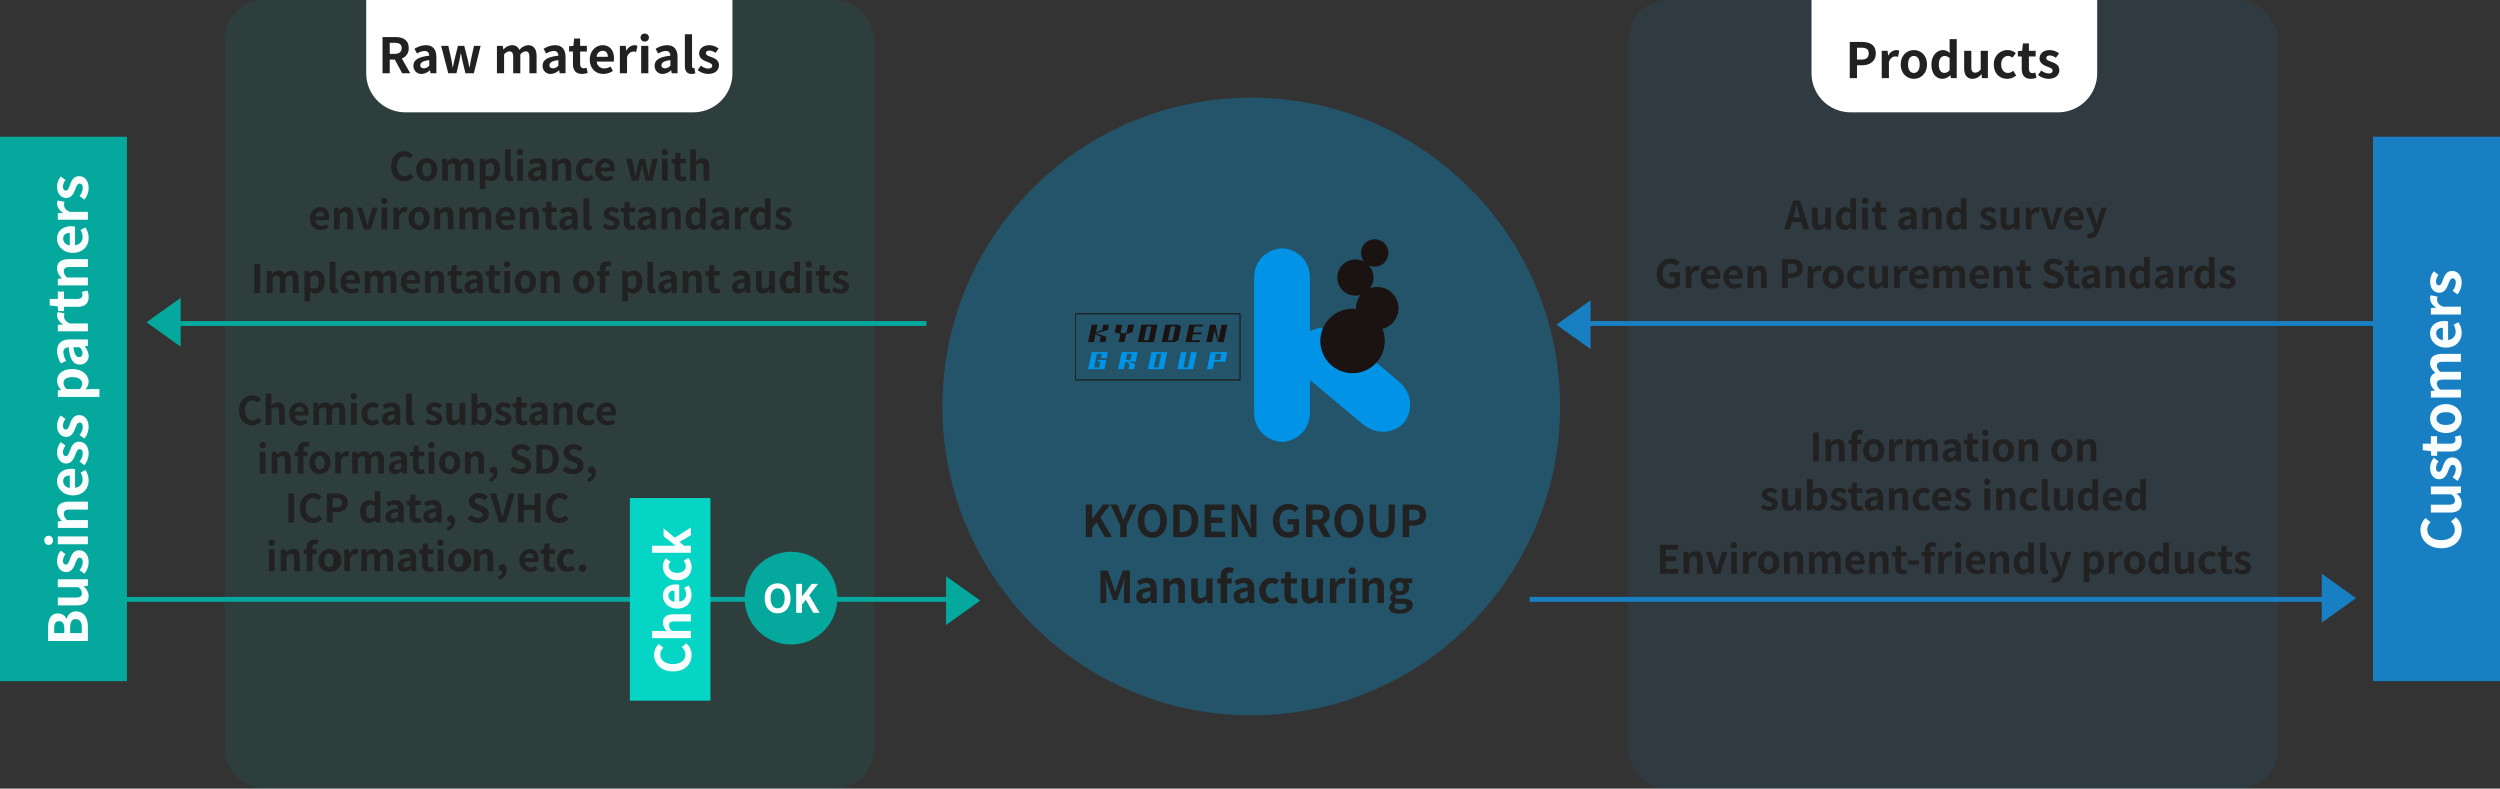 <svg xmlns="http://www.w3.org/2000/svg" xmlns:xlink="http://www.w3.org/1999/xlink" width="1024" height="323" viewBox="0 0 1024 323">
  <rect x="0" y="0" width="1024" height="323" fill="#333333" stroke="none"/>
  <defs>
    <clipPath id="clip-path">
      <rect id="長方形_42043" data-name="長方形 42043" width="137.207" height="83" fill="none"/>
    </clipPath>
  </defs>
  <g id="グループ_79027" data-name="グループ 79027" transform="translate(-171 -4055)">
    <rect id="長方形_42038" data-name="長方形 42038" width="266" height="323" rx="16" transform="translate(263 4055)" fill="#04a89c" opacity="0.1"/>
    <path id="長方形_42048" data-name="長方形 42048" d="M0,0H150a0,0,0,0,1,0,0V30a16,16,0,0,1-16,16H16A16,16,0,0,1,0,30V0A0,0,0,0,1,0,0Z" transform="translate(321 4055)" fill="#fff"/>
    <rect id="長方形_42040" data-name="長方形 42040" width="266" height="323" rx="16" transform="translate(838 4055)" fill="#187fc3" opacity="0.1"/>
    <rect id="長方形_42023" data-name="長方形 42023" width="52" height="223" transform="translate(1143 4111)" fill="#187fc3"/>
    <rect id="長方形_42037" data-name="長方形 42037" width="52" height="223" transform="translate(171 4111)" fill="#04a89c"/>
    <path id="パス_100122" data-name="パス 100122" d="M65.6,19.224a4.792,4.792,0,0,0,3.776-1.744l-1.248-1.472a3.266,3.266,0,0,1-2.448,1.168c-1.872,0-3.088-1.552-3.088-4.128,0-2.544,1.344-4.08,3.136-4.08a3.119,3.119,0,0,1,2.192.992l1.232-1.5a4.83,4.83,0,0,0-3.472-1.52c-2.992,0-5.5,2.288-5.5,6.192C60.172,17.08,62.6,19.224,65.6,19.224Zm9.232,0a4.371,4.371,0,0,0,4.3-4.7,4.321,4.321,0,1,0-8.608,0A4.371,4.371,0,0,0,74.828,19.224Zm0-1.92c-1.216,0-1.9-1.088-1.9-2.784,0-1.68.688-2.784,1.9-2.784s1.9,1.1,1.9,2.784C76.732,16.216,76.044,17.3,74.828,17.3ZM81.1,19h2.352V12.84a2.554,2.554,0,0,1,1.712-1.008c.848,0,1.264.48,1.264,1.872V19h2.336V12.84a2.614,2.614,0,0,1,1.728-1.008c.848,0,1.248.48,1.248,1.872V19h2.352V13.416c0-2.256-.88-3.6-2.784-3.6a3.974,3.974,0,0,0-2.848,1.568A2.439,2.439,0,0,0,86,9.816a3.773,3.773,0,0,0-2.752,1.424H83.2l-.176-1.2H81.1Zm15.424,3.44h2.352V19.72l-.08-1.472a3.33,3.33,0,0,0,2.224.976c1.968,0,3.808-1.776,3.808-4.848,0-2.752-1.312-4.56-3.52-4.56a4.254,4.254,0,0,0-2.64,1.152H98.62l-.176-.928h-1.92Zm3.968-5.152a2.441,2.441,0,0,1-1.616-.672V12.68a2.468,2.468,0,0,1,1.76-.928c1.232,0,1.776.944,1.776,2.656C102.412,16.36,101.58,17.288,100.492,17.288Zm8.544,1.936a3.14,3.14,0,0,0,1.216-.208l-.288-1.744a1.325,1.325,0,0,1-.32.032c-.224,0-.464-.176-.464-.72V6.232h-2.352V16.488C106.828,18.152,107.4,19.224,109.036,19.224ZM111.868,19h2.352V10.04h-2.352Zm1.184-10.4a1.291,1.291,0,1,0-1.376-1.3A1.261,1.261,0,0,0,113.052,8.6Zm5.888,10.624a4.213,4.213,0,0,0,2.7-1.184h.064l.16.96h1.92V13.768c0-2.592-1.168-3.952-3.44-3.952A7.158,7.158,0,0,0,116.6,11l.848,1.552a5.062,5.062,0,0,1,2.464-.848c1.1,0,1.488.672,1.536,1.552-3.616.384-5.168,1.392-5.168,3.312A2.545,2.545,0,0,0,118.94,19.224Zm.768-1.84c-.688,0-1.184-.3-1.184-1.008,0-.8.736-1.408,2.928-1.68V16.5A2.435,2.435,0,0,1,119.708,17.384ZM126.188,19h2.352V12.84a2.518,2.518,0,0,1,1.856-1.008c.88,0,1.264.48,1.264,1.872V19h2.352V13.416c0-2.256-.832-3.6-2.768-3.6a4.13,4.13,0,0,0-2.912,1.408h-.048l-.176-1.184h-1.92Zm14.064.224a4.516,4.516,0,0,0,2.944-1.088l-.944-1.552a2.782,2.782,0,0,1-1.744.72c-1.28,0-2.224-1.088-2.224-2.784,0-1.68.928-2.784,2.3-2.784a2.039,2.039,0,0,1,1.36.592l1.12-1.52a3.917,3.917,0,0,0-2.608-.992,4.469,4.469,0,0,0-4.576,4.7C135.884,17.5,137.772,19.224,140.252,19.224Zm8.048,0a5.641,5.641,0,0,0,3.12-.992l-.8-1.44a3.693,3.693,0,0,1-2.016.624,2.354,2.354,0,0,1-2.48-2.24h5.52a4.421,4.421,0,0,0,.112-1.088c0-2.464-1.28-4.272-3.744-4.272a4.391,4.391,0,0,0-4.176,4.7A4.35,4.35,0,0,0,148.3,19.224Zm-2.208-5.616a2.017,2.017,0,0,1,1.952-1.968c1.152,0,1.7.768,1.7,1.968ZM158.812,19H161.5l.912-3.9c.192-.832.32-1.664.5-2.608h.08c.176.944.32,1.76.512,2.608l.944,3.9h2.768l2.208-8.96h-2.176l-.976,4.416c-.16.88-.288,1.728-.448,2.624h-.08c-.192-.9-.352-1.744-.56-2.624l-1.12-4.416h-2.08l-1.088,4.416c-.224.864-.384,1.728-.56,2.624h-.064c-.16-.9-.272-1.744-.448-2.624l-.976-4.416h-2.352Zm12.32,0h2.352V10.04h-2.352Zm1.184-10.4a1.291,1.291,0,1,0-1.376-1.3A1.261,1.261,0,0,0,172.316,8.6Zm6.96,10.624a5.79,5.79,0,0,0,1.888-.336l-.384-1.712a2.618,2.618,0,0,1-.88.192c-.8,0-1.216-.48-1.216-1.5V11.9h2.208V10.04h-2.208V7.624h-1.952l-.272,2.416-1.392.112V11.9h1.264v3.968C176.332,17.864,177.148,19.224,179.276,19.224Zm3.44-.224h2.352V12.84a2.518,2.518,0,0,1,1.856-1.008c.88,0,1.264.48,1.264,1.872V19h2.352V13.416c0-2.256-.832-3.6-2.768-3.6a4.078,4.078,0,0,0-2.816,1.312l.112-1.68V6.232h-2.352ZM31.4,39.224a5.641,5.641,0,0,0,3.12-.992l-.8-1.44a3.693,3.693,0,0,1-2.016.624,2.354,2.354,0,0,1-2.48-2.24h5.52a4.422,4.422,0,0,0,.112-1.088c0-2.464-1.28-4.272-3.744-4.272a4.391,4.391,0,0,0-4.176,4.7A4.35,4.35,0,0,0,31.4,39.224ZM29.2,33.608a2.017,2.017,0,0,1,1.952-1.968c1.152,0,1.7.768,1.7,1.968ZM36.8,39h2.352V32.84A2.518,2.518,0,0,1,41,31.832c.88,0,1.264.48,1.264,1.872V39H44.62V33.416c0-2.256-.832-3.6-2.768-3.6a4.13,4.13,0,0,0-2.912,1.408h-.048l-.176-1.184H36.8Zm12.272,0h2.72l2.992-8.96H52.524L51.212,34.5c-.24.88-.48,1.808-.72,2.72h-.08c-.24-.912-.48-1.84-.72-2.72L48.38,30.04H46.012Zm7.2,0H58.62V30.04H56.268Zm1.184-10.4a1.291,1.291,0,1,0-1.376-1.3A1.261,1.261,0,0,0,57.452,28.6ZM61.132,39h2.352V33.656c.5-1.3,1.344-1.76,2.048-1.76a2.993,2.993,0,0,1,.944.144l.4-2.032a2.535,2.535,0,0,0-1.056-.192,3.1,3.1,0,0,0-2.544,1.808h-.048l-.176-1.584h-1.92Zm10.528.224a4.371,4.371,0,0,0,4.3-4.7,4.321,4.321,0,1,0-8.608,0A4.371,4.371,0,0,0,71.66,39.224Zm0-1.92c-1.216,0-1.9-1.088-1.9-2.784,0-1.68.688-2.784,1.9-2.784s1.9,1.1,1.9,2.784C73.564,36.216,72.876,37.3,71.66,37.3ZM77.932,39h2.352V32.84a2.518,2.518,0,0,1,1.856-1.008c.88,0,1.264.48,1.264,1.872V39h2.352V33.416c0-2.256-.832-3.6-2.768-3.6a4.13,4.13,0,0,0-2.912,1.408h-.048l-.176-1.184h-1.92Zm10.256,0H90.54V32.84a2.554,2.554,0,0,1,1.712-1.008c.848,0,1.264.48,1.264,1.872V39h2.336V32.84a2.614,2.614,0,0,1,1.728-1.008c.848,0,1.248.48,1.248,1.872V39h2.352V33.416c0-2.256-.88-3.6-2.784-3.6a3.974,3.974,0,0,0-2.848,1.568,2.439,2.439,0,0,0-2.464-1.568,3.773,3.773,0,0,0-2.752,1.424h-.048l-.176-1.2h-1.92Zm19.328.224a5.641,5.641,0,0,0,3.12-.992l-.8-1.44a3.693,3.693,0,0,1-2.016.624,2.354,2.354,0,0,1-2.48-2.24h5.52a4.422,4.422,0,0,0,.112-1.088c0-2.464-1.28-4.272-3.744-4.272a4.391,4.391,0,0,0-4.176,4.7A4.35,4.35,0,0,0,107.516,39.224Zm-2.208-5.616a2.017,2.017,0,0,1,1.952-1.968c1.152,0,1.7.768,1.7,1.968Zm7.6,5.392h2.352V32.84a2.518,2.518,0,0,1,1.856-1.008c.88,0,1.264.48,1.264,1.872V39h2.352V33.416c0-2.256-.832-3.6-2.768-3.6a4.13,4.13,0,0,0-2.912,1.408H115l-.176-1.184h-1.92Zm13.536.224a5.79,5.79,0,0,0,1.888-.336l-.384-1.712a2.618,2.618,0,0,1-.88.192c-.8,0-1.216-.48-1.216-1.5V31.9h2.208V30.04h-2.208V27.624H123.9l-.272,2.416-1.392.112V31.9H123.5v3.968C123.5,37.864,124.316,39.224,126.444,39.224Zm5.28,0a4.213,4.213,0,0,0,2.7-1.184h.064l.16.96h1.92V33.768c0-2.592-1.168-3.952-3.44-3.952A7.158,7.158,0,0,0,129.388,31l.848,1.552A5.062,5.062,0,0,1,132.7,31.7c1.1,0,1.488.672,1.536,1.552-3.616.384-5.168,1.392-5.168,3.312A2.545,2.545,0,0,0,131.724,39.224Zm.768-1.84c-.688,0-1.184-.3-1.184-1.008,0-.8.736-1.408,2.928-1.68V36.5A2.435,2.435,0,0,1,132.492,37.384Zm8.688,1.84a3.14,3.14,0,0,0,1.216-.208l-.288-1.744a1.325,1.325,0,0,1-.32.032c-.224,0-.464-.176-.464-.72V26.232h-2.352V36.488C138.972,38.152,139.548,39.224,141.18,39.224Zm9.024,0c2.336,0,3.568-1.264,3.568-2.832,0-1.664-1.312-2.256-2.5-2.7-.944-.352-1.776-.592-1.776-1.248,0-.512.384-.864,1.2-.864a3.335,3.335,0,0,1,1.92.768l1.056-1.424a4.966,4.966,0,0,0-3.04-1.1c-2.048,0-3.344,1.136-3.344,2.736,0,1.5,1.264,2.192,2.4,2.624.944.368,1.872.672,1.872,1.344,0,.56-.4.944-1.3.944a3.89,3.89,0,0,1-2.4-.976L146.8,37.96A5.683,5.683,0,0,0,150.2,39.224Zm8.272,0a5.79,5.79,0,0,0,1.888-.336l-.384-1.712a2.618,2.618,0,0,1-.88.192c-.8,0-1.216-.48-1.216-1.5V31.9h2.208V30.04h-2.208V27.624h-1.952l-.272,2.416-1.392.112V31.9h1.264v3.968C155.532,37.864,156.348,39.224,158.476,39.224Zm5.28,0a4.213,4.213,0,0,0,2.7-1.184h.064l.16.96h1.92V33.768c0-2.592-1.168-3.952-3.44-3.952A7.158,7.158,0,0,0,161.42,31l.848,1.552a5.062,5.062,0,0,1,2.464-.848c1.1,0,1.488.672,1.536,1.552-3.616.384-5.168,1.392-5.168,3.312A2.545,2.545,0,0,0,163.756,39.224Zm.768-1.84c-.688,0-1.184-.3-1.184-1.008,0-.8.736-1.408,2.928-1.68V36.5A2.435,2.435,0,0,1,164.524,37.384ZM171,39h2.352V32.84a2.518,2.518,0,0,1,1.856-1.008c.88,0,1.264.48,1.264,1.872V39h2.352V33.416c0-2.256-.832-3.6-2.768-3.6a4.13,4.13,0,0,0-2.912,1.408H173.1l-.176-1.184H171Zm13.408.224a3.716,3.716,0,0,0,2.48-1.152h.064l.176.928h1.9V26.232H186.7v3.152l.08,1.408a3.084,3.084,0,0,0-2.272-.976c-1.936,0-3.76,1.792-3.76,4.7C180.748,37.464,182.188,39.224,184.412,39.224Zm.608-1.936c-1.184,0-1.856-.928-1.856-2.784,0-1.792.848-2.752,1.856-2.752a2.416,2.416,0,0,1,1.68.672V36.36A2.039,2.039,0,0,1,185.02,37.288Zm8.752,1.936a4.213,4.213,0,0,0,2.7-1.184h.064l.16.96h1.92V33.768c0-2.592-1.168-3.952-3.44-3.952A7.158,7.158,0,0,0,191.436,31l.848,1.552a5.062,5.062,0,0,1,2.464-.848c1.1,0,1.488.672,1.536,1.552-3.616.384-5.168,1.392-5.168,3.312A2.545,2.545,0,0,0,193.772,39.224Zm.768-1.84c-.688,0-1.184-.3-1.184-1.008,0-.8.736-1.408,2.928-1.68V36.5A2.435,2.435,0,0,1,194.54,37.384ZM201.02,39h2.352V33.656c.5-1.3,1.344-1.76,2.048-1.76a2.993,2.993,0,0,1,.944.144l.4-2.032a2.535,2.535,0,0,0-1.056-.192,3.1,3.1,0,0,0-2.544,1.808h-.048l-.176-1.584h-1.92Zm9.936.224a3.716,3.716,0,0,0,2.48-1.152h.064l.176.928h1.9V26.232h-2.336v3.152l.08,1.408a3.084,3.084,0,0,0-2.272-.976c-1.936,0-3.76,1.792-3.76,4.7C207.292,37.464,208.732,39.224,210.956,39.224Zm.608-1.936c-1.184,0-1.856-.928-1.856-2.784,0-1.792.848-2.752,1.856-2.752a2.416,2.416,0,0,1,1.68.672V36.36A2.039,2.039,0,0,1,211.564,37.288Zm9.1,1.936c2.336,0,3.568-1.264,3.568-2.832,0-1.664-1.312-2.256-2.5-2.7-.944-.352-1.776-.592-1.776-1.248,0-.512.384-.864,1.2-.864a3.335,3.335,0,0,1,1.92.768l1.056-1.424a4.966,4.966,0,0,0-3.04-1.1c-2.048,0-3.344,1.136-3.344,2.736,0,1.5,1.264,2.192,2.4,2.624.944.368,1.872.672,1.872,1.344,0,.56-.4.944-1.3.944a3.89,3.89,0,0,1-2.4-.976L217.26,37.96A5.683,5.683,0,0,0,220.668,39.224Z" transform="translate(271 4110)" fill="#212121"/>
    <path id="パス_100130" data-name="パス 100130" d="M67.644,19h2.368V7.144H67.644Zm5.088,0h2.352V12.84a2.518,2.518,0,0,1,1.856-1.008c.88,0,1.264.48,1.264,1.872V19h2.352V13.416c0-2.256-.832-3.6-2.768-3.6a4.13,4.13,0,0,0-2.912,1.408h-.048l-.176-1.184h-1.92Zm10.656,0H85.74V11.9h1.68V10.04H85.74V9.272c0-.992.384-1.408,1.088-1.408a2.551,2.551,0,0,1,.944.192L88.2,6.312a5.112,5.112,0,0,0-1.7-.3c-2.256,0-3.12,1.44-3.12,3.312v.736l-1.2.1V11.9h1.2Zm9.1.224a4.371,4.371,0,0,0,4.3-4.7,4.321,4.321,0,1,0-8.608,0A4.371,4.371,0,0,0,92.492,19.224Zm0-1.92c-1.216,0-1.9-1.088-1.9-2.784,0-1.68.688-2.784,1.9-2.784s1.9,1.1,1.9,2.784C94.4,16.216,93.708,17.3,92.492,17.3ZM98.764,19h2.352V13.656c.5-1.3,1.344-1.76,2.048-1.76a2.993,2.993,0,0,1,.944.144l.4-2.032a2.535,2.535,0,0,0-1.056-.192,3.1,3.1,0,0,0-2.544,1.808h-.048l-.176-1.584h-1.92Zm6.976,0h2.352V12.84a2.554,2.554,0,0,1,1.712-1.008c.848,0,1.264.48,1.264,1.872V19H113.4V12.84a2.614,2.614,0,0,1,1.728-1.008c.848,0,1.248.48,1.248,1.872V19h2.352V13.416c0-2.256-.88-3.6-2.784-3.6a3.974,3.974,0,0,0-2.848,1.568,2.439,2.439,0,0,0-2.464-1.568,3.773,3.773,0,0,0-2.752,1.424h-.048l-.176-1.2h-1.92Zm17.632.224a4.213,4.213,0,0,0,2.7-1.184h.064l.16.96h1.92V13.768c0-2.592-1.168-3.952-3.44-3.952A7.158,7.158,0,0,0,121.036,11l.848,1.552a5.062,5.062,0,0,1,2.464-.848c1.1,0,1.488.672,1.536,1.552-3.616.384-5.168,1.392-5.168,3.312A2.545,2.545,0,0,0,123.372,19.224Zm.768-1.84c-.688,0-1.184-.3-1.184-1.008,0-.8.736-1.408,2.928-1.68V16.5A2.435,2.435,0,0,1,124.14,17.384Zm9.456,1.84a5.79,5.79,0,0,0,1.888-.336l-.384-1.712a2.618,2.618,0,0,1-.88.192c-.8,0-1.216-.48-1.216-1.5V11.9h2.208V10.04H133V7.624h-1.952l-.272,2.416-1.392.112V11.9h1.264v3.968C130.652,17.864,131.468,19.224,133.6,19.224Zm3.44-.224h2.352V10.04h-2.352ZM138.22,8.6a1.291,1.291,0,1,0-1.376-1.3A1.261,1.261,0,0,0,138.22,8.6Zm7.424,10.624a4.371,4.371,0,0,0,4.3-4.7,4.321,4.321,0,1,0-8.608,0A4.371,4.371,0,0,0,145.644,19.224Zm0-1.92c-1.216,0-1.9-1.088-1.9-2.784,0-1.68.688-2.784,1.9-2.784s1.9,1.1,1.9,2.784C147.548,16.216,146.86,17.3,145.644,17.3Zm6.272,1.7h2.352V12.84a2.518,2.518,0,0,1,1.856-1.008c.88,0,1.264.48,1.264,1.872V19h2.352V13.416c0-2.256-.832-3.6-2.768-3.6a4.13,4.13,0,0,0-2.912,1.408h-.048l-.176-1.184h-1.92Zm17.632.224a4.371,4.371,0,0,0,4.3-4.7,4.321,4.321,0,1,0-8.608,0A4.371,4.371,0,0,0,169.548,19.224Zm0-1.92c-1.216,0-1.9-1.088-1.9-2.784,0-1.68.688-2.784,1.9-2.784s1.9,1.1,1.9,2.784C171.452,16.216,170.764,17.3,169.548,17.3ZM175.82,19h2.352V12.84a2.518,2.518,0,0,1,1.856-1.008c.88,0,1.264.48,1.264,1.872V19h2.352V13.416c0-2.256-.832-3.6-2.768-3.6a4.13,4.13,0,0,0-2.912,1.408h-.048l-.176-1.184h-1.92ZM49.6,39.224c2.336,0,3.568-1.264,3.568-2.832,0-1.664-1.312-2.256-2.5-2.7-.944-.352-1.776-.592-1.776-1.248,0-.512.384-.864,1.2-.864a3.335,3.335,0,0,1,1.92.768l1.056-1.424a4.966,4.966,0,0,0-3.04-1.1c-2.048,0-3.344,1.136-3.344,2.736,0,1.5,1.264,2.192,2.4,2.624.944.368,1.872.672,1.872,1.344,0,.56-.4.944-1.3.944a3.89,3.89,0,0,1-2.4-.976L46.2,37.96A5.683,5.683,0,0,0,49.6,39.224Zm8.032,0a3.6,3.6,0,0,0,2.848-1.5h.064L60.724,39h1.92V30.04H60.292v6.048a2.159,2.159,0,0,1-1.824,1.12c-.864,0-1.248-.5-1.248-1.872v-5.3H54.868v5.6C54.868,37.88,55.7,39.224,57.636,39.224Zm12.016,0c1.968,0,3.808-1.776,3.808-4.864,0-2.736-1.328-4.544-3.536-4.544a3.823,3.823,0,0,0-2.48,1.072l.064-1.44V26.232H65.156V39H67l.208-.944h.064A3.423,3.423,0,0,0,69.652,39.224Zm-.528-1.936a2.441,2.441,0,0,1-1.616-.672V32.68a2.468,2.468,0,0,1,1.76-.928c1.232,0,1.776.944,1.776,2.656C71.044,36.36,70.212,37.288,69.124,37.288Zm8.816,1.936c2.336,0,3.568-1.264,3.568-2.832,0-1.664-1.312-2.256-2.5-2.7-.944-.352-1.776-.592-1.776-1.248,0-.512.384-.864,1.2-.864a3.335,3.335,0,0,1,1.92.768l1.056-1.424a4.966,4.966,0,0,0-3.04-1.1c-2.048,0-3.344,1.136-3.344,2.736,0,1.5,1.264,2.192,2.4,2.624.944.368,1.872.672,1.872,1.344,0,.56-.4.944-1.3.944a3.89,3.89,0,0,1-2.4-.976L74.532,37.96A5.683,5.683,0,0,0,77.94,39.224Zm8.272,0a5.79,5.79,0,0,0,1.888-.336l-.384-1.712a2.618,2.618,0,0,1-.88.192c-.8,0-1.216-.48-1.216-1.5V31.9h2.208V30.04H85.62V27.624H83.668L83.4,30.04,82,30.152V31.9h1.264v3.968C83.268,37.864,84.084,39.224,86.212,39.224Zm5.28,0a4.213,4.213,0,0,0,2.7-1.184h.064l.16.96h1.92V33.768c0-2.592-1.168-3.952-3.44-3.952A7.158,7.158,0,0,0,89.156,31L90,32.552a5.062,5.062,0,0,1,2.464-.848c1.1,0,1.488.672,1.536,1.552-3.616.384-5.168,1.392-5.168,3.312A2.545,2.545,0,0,0,91.492,39.224Zm.768-1.84c-.688,0-1.184-.3-1.184-1.008,0-.8.736-1.408,2.928-1.68V36.5A2.435,2.435,0,0,1,92.26,37.384ZM98.74,39h2.352V32.84a2.518,2.518,0,0,1,1.856-1.008c.88,0,1.264.48,1.264,1.872V39h2.352V33.416c0-2.256-.832-3.6-2.768-3.6a4.13,4.13,0,0,0-2.912,1.408h-.048l-.176-1.184H98.74Zm14.064.224a4.516,4.516,0,0,0,2.944-1.088l-.944-1.552a2.782,2.782,0,0,1-1.744.72c-1.28,0-2.224-1.088-2.224-2.784,0-1.68.928-2.784,2.3-2.784a2.039,2.039,0,0,1,1.36.592l1.12-1.52a3.917,3.917,0,0,0-2.608-.992,4.469,4.469,0,0,0-4.576,4.7C108.436,37.5,110.324,39.224,112.8,39.224Zm8.048,0a5.641,5.641,0,0,0,3.12-.992l-.8-1.44a3.693,3.693,0,0,1-2.016.624,2.354,2.354,0,0,1-2.48-2.24h5.52a4.422,4.422,0,0,0,.112-1.088c0-2.464-1.28-4.272-3.744-4.272a4.391,4.391,0,0,0-4.176,4.7A4.35,4.35,0,0,0,120.852,39.224Zm-2.208-5.616A2.017,2.017,0,0,1,120.6,31.64c1.152,0,1.7.768,1.7,1.968Zm10.16,5.616c2.336,0,3.568-1.264,3.568-2.832,0-1.664-1.312-2.256-2.5-2.7-.944-.352-1.776-.592-1.776-1.248,0-.512.384-.864,1.2-.864a3.335,3.335,0,0,1,1.92.768l1.056-1.424a4.966,4.966,0,0,0-3.04-1.1c-2.048,0-3.344,1.136-3.344,2.736,0,1.5,1.264,2.192,2.4,2.624.944.368,1.872.672,1.872,1.344,0,.56-.4.944-1.3.944a3.89,3.89,0,0,1-2.4-.976L125.4,37.96A5.683,5.683,0,0,0,128.8,39.224ZM137.8,39h2.352V30.04H137.8Zm1.184-10.4a1.291,1.291,0,1,0-1.376-1.3A1.261,1.261,0,0,0,138.98,28.6ZM142.66,39h2.352V32.84a2.518,2.518,0,0,1,1.856-1.008c.88,0,1.264.48,1.264,1.872V39h2.352V33.416c0-2.256-.832-3.6-2.768-3.6a4.13,4.13,0,0,0-2.912,1.408h-.048l-.176-1.184h-1.92Zm14.064.224a4.516,4.516,0,0,0,2.944-1.088l-.944-1.552a2.782,2.782,0,0,1-1.744.72c-1.28,0-2.224-1.088-2.224-2.784,0-1.68.928-2.784,2.3-2.784a2.039,2.039,0,0,1,1.36.592l1.12-1.52a3.917,3.917,0,0,0-2.608-.992,4.469,4.469,0,0,0-4.576,4.7C152.356,37.5,154.244,39.224,156.724,39.224Zm6.832,0a3.14,3.14,0,0,0,1.216-.208l-.288-1.744a1.325,1.325,0,0,1-.32.032c-.224,0-.464-.176-.464-.72V26.232h-2.352V36.488C161.348,38.152,161.924,39.224,163.556,39.224Zm5.5,0a3.6,3.6,0,0,0,2.848-1.5h.064l.176,1.28h1.92V30.04h-2.352v6.048a2.159,2.159,0,0,1-1.824,1.12c-.864,0-1.248-.5-1.248-1.872v-5.3h-2.352v5.6C166.292,37.88,167.124,39.224,169.06,39.224Zm10.672,0a3.716,3.716,0,0,0,2.48-1.152h.064l.176.928h1.9V26.232H182.02v3.152l.08,1.408a3.084,3.084,0,0,0-2.272-.976c-1.936,0-3.76,1.792-3.76,4.7C176.068,37.464,177.508,39.224,179.732,39.224Zm.608-1.936c-1.184,0-1.856-.928-1.856-2.784,0-1.792.848-2.752,1.856-2.752a2.416,2.416,0,0,1,1.68.672V36.36A2.039,2.039,0,0,1,180.34,37.288Zm10.448,1.936a5.641,5.641,0,0,0,3.12-.992l-.8-1.44a3.693,3.693,0,0,1-2.016.624,2.354,2.354,0,0,1-2.48-2.24h5.52a4.421,4.421,0,0,0,.112-1.088c0-2.464-1.28-4.272-3.744-4.272a4.391,4.391,0,0,0-4.176,4.7A4.35,4.35,0,0,0,190.788,39.224Zm-2.208-5.616a2.017,2.017,0,0,1,1.952-1.968c1.152,0,1.7.768,1.7,1.968Zm10.752,5.616a3.716,3.716,0,0,0,2.48-1.152h.064l.176.928h1.9V26.232H201.62v3.152l.08,1.408a3.084,3.084,0,0,0-2.272-.976c-1.936,0-3.76,1.792-3.76,4.7C195.668,37.464,197.108,39.224,199.332,39.224Zm.608-1.936c-1.184,0-1.856-.928-1.856-2.784,0-1.792.848-2.752,1.856-2.752a2.416,2.416,0,0,1,1.68.672V36.36A2.039,2.039,0,0,1,199.94,37.288Z" transform="translate(846 4225)" fill="#212121"/>
    <path id="パス_100123" data-name="パス 100123" d="M4.2,19H6.572V7.144H4.2Zm5.088,0h2.352V12.84a2.554,2.554,0,0,1,1.712-1.008c.848,0,1.264.48,1.264,1.872V19h2.336V12.84a2.614,2.614,0,0,1,1.728-1.008c.848,0,1.248.48,1.248,1.872V19h2.352V13.416c0-2.256-.88-3.6-2.784-3.6a3.974,3.974,0,0,0-2.848,1.568,2.439,2.439,0,0,0-2.464-1.568,3.773,3.773,0,0,0-2.752,1.424h-.048l-.176-1.2H9.292Zm15.424,3.44h2.352V19.72l-.08-1.472a3.33,3.33,0,0,0,2.224.976c1.968,0,3.808-1.776,3.808-4.848,0-2.752-1.312-4.56-3.52-4.56a4.254,4.254,0,0,0-2.64,1.152h-.048l-.176-.928h-1.92Zm3.968-5.152a2.441,2.441,0,0,1-1.616-.672V12.68a2.468,2.468,0,0,1,1.76-.928c1.232,0,1.776.944,1.776,2.656C30.6,16.36,29.772,17.288,28.684,17.288Zm8.544,1.936a3.14,3.14,0,0,0,1.216-.208l-.288-1.744a1.325,1.325,0,0,1-.32.032c-.224,0-.464-.176-.464-.72V6.232H35.02V16.488C35.02,18.152,35.6,19.224,37.228,19.224Zm6.736,0a5.641,5.641,0,0,0,3.12-.992l-.8-1.44a3.693,3.693,0,0,1-2.016.624,2.354,2.354,0,0,1-2.48-2.24h5.52a4.422,4.422,0,0,0,.112-1.088c0-2.464-1.28-4.272-3.744-4.272a4.391,4.391,0,0,0-4.176,4.7A4.35,4.35,0,0,0,43.964,19.224Zm-2.208-5.616a2.017,2.017,0,0,1,1.952-1.968c1.152,0,1.7.768,1.7,1.968ZM49.356,19h2.352V12.84a2.554,2.554,0,0,1,1.712-1.008c.848,0,1.264.48,1.264,1.872V19H57.02V12.84a2.614,2.614,0,0,1,1.728-1.008c.848,0,1.248.48,1.248,1.872V19h2.352V13.416c0-2.256-.88-3.6-2.784-3.6a3.974,3.974,0,0,0-2.848,1.568,2.439,2.439,0,0,0-2.464-1.568A3.773,3.773,0,0,0,51.5,11.24h-.048l-.176-1.2h-1.92Zm19.328.224a5.641,5.641,0,0,0,3.12-.992l-.8-1.44a3.693,3.693,0,0,1-2.016.624,2.354,2.354,0,0,1-2.48-2.24h5.52a4.422,4.422,0,0,0,.112-1.088c0-2.464-1.28-4.272-3.744-4.272a4.391,4.391,0,0,0-4.176,4.7A4.35,4.35,0,0,0,68.684,19.224Zm-2.208-5.616a2.017,2.017,0,0,1,1.952-1.968c1.152,0,1.7.768,1.7,1.968ZM74.076,19h2.352V12.84a2.518,2.518,0,0,1,1.856-1.008c.88,0,1.264.48,1.264,1.872V19H81.9V13.416c0-2.256-.832-3.6-2.768-3.6a4.13,4.13,0,0,0-2.912,1.408h-.048L76,10.04h-1.92Zm13.536.224a5.79,5.79,0,0,0,1.888-.336l-.384-1.712a2.618,2.618,0,0,1-.88.192c-.8,0-1.216-.48-1.216-1.5V11.9h2.208V10.04H87.02V7.624H85.068L84.8,10.04l-1.392.112V11.9h1.264v3.968C84.668,17.864,85.484,19.224,87.612,19.224Zm5.28,0a4.213,4.213,0,0,0,2.7-1.184h.064l.16.96h1.92V13.768c0-2.592-1.168-3.952-3.44-3.952A7.158,7.158,0,0,0,90.556,11l.848,1.552a5.062,5.062,0,0,1,2.464-.848c1.1,0,1.488.672,1.536,1.552-3.616.384-5.168,1.392-5.168,3.312A2.545,2.545,0,0,0,92.892,19.224Zm.768-1.84c-.688,0-1.184-.3-1.184-1.008,0-.8.736-1.408,2.928-1.68V16.5A2.435,2.435,0,0,1,93.66,17.384Zm9.456,1.84A5.79,5.79,0,0,0,105,18.888l-.384-1.712a2.618,2.618,0,0,1-.88.192c-.8,0-1.216-.48-1.216-1.5V11.9h2.208V10.04h-2.208V7.624h-1.952L100.3,10.04l-1.392.112V11.9h1.264v3.968C100.172,17.864,100.988,19.224,103.116,19.224Zm3.44-.224h2.352V10.04h-2.352ZM107.74,8.6a1.291,1.291,0,1,0-1.376-1.3A1.261,1.261,0,0,0,107.74,8.6Zm7.424,10.624a4.371,4.371,0,0,0,4.3-4.7,4.321,4.321,0,1,0-8.608,0A4.371,4.371,0,0,0,115.164,19.224Zm0-1.92c-1.216,0-1.9-1.088-1.9-2.784,0-1.68.688-2.784,1.9-2.784s1.9,1.1,1.9,2.784C117.068,16.216,116.38,17.3,115.164,17.3Zm6.272,1.7h2.352V12.84a2.518,2.518,0,0,1,1.856-1.008c.88,0,1.264.48,1.264,1.872V19h2.352V13.416c0-2.256-.832-3.6-2.768-3.6a4.13,4.13,0,0,0-2.912,1.408h-.048l-.176-1.184h-1.92Zm17.632.224a4.371,4.371,0,0,0,4.3-4.7,4.321,4.321,0,1,0-8.608,0A4.371,4.371,0,0,0,139.068,19.224Zm0-1.92c-1.216,0-1.9-1.088-1.9-2.784,0-1.68.688-2.784,1.9-2.784s1.9,1.1,1.9,2.784C140.972,16.216,140.284,17.3,139.068,17.3ZM145.66,19h2.352V11.9h1.68V10.04h-1.68V9.272c0-.992.384-1.408,1.088-1.408a2.551,2.551,0,0,1,.944.192l.432-1.744a5.112,5.112,0,0,0-1.7-.3c-2.256,0-3.12,1.44-3.12,3.312v.736l-1.2.1V11.9h1.2Zm9.184,3.44H157.2V19.72l-.08-1.472a3.33,3.33,0,0,0,2.224.976c1.968,0,3.808-1.776,3.808-4.848,0-2.752-1.312-4.56-3.52-4.56a4.254,4.254,0,0,0-2.64,1.152h-.048l-.176-.928h-1.92Zm3.968-5.152a2.441,2.441,0,0,1-1.616-.672V12.68a2.468,2.468,0,0,1,1.76-.928c1.232,0,1.776.944,1.776,2.656C160.732,16.36,159.9,17.288,158.812,17.288Zm8.544,1.936a3.14,3.14,0,0,0,1.216-.208l-.288-1.744a1.325,1.325,0,0,1-.32.032c-.224,0-.464-.176-.464-.72V6.232h-2.352V16.488C165.148,18.152,165.724,19.224,167.356,19.224Zm5.04,0a4.213,4.213,0,0,0,2.7-1.184h.064l.16.96h1.92V13.768c0-2.592-1.168-3.952-3.44-3.952A7.158,7.158,0,0,0,170.06,11l.848,1.552a5.062,5.062,0,0,1,2.464-.848c1.1,0,1.488.672,1.536,1.552-3.616.384-5.168,1.392-5.168,3.312A2.545,2.545,0,0,0,172.4,19.224Zm.768-1.84c-.688,0-1.184-.3-1.184-1.008,0-.8.736-1.408,2.928-1.68V16.5A2.435,2.435,0,0,1,173.164,17.384ZM179.644,19H182V12.84a2.518,2.518,0,0,1,1.856-1.008c.88,0,1.264.48,1.264,1.872V19h2.352V13.416c0-2.256-.832-3.6-2.768-3.6a4.13,4.13,0,0,0-2.912,1.408h-.048l-.176-1.184h-1.92Zm13.536.224a5.79,5.79,0,0,0,1.888-.336l-.384-1.712a2.618,2.618,0,0,1-.88.192c-.8,0-1.216-.48-1.216-1.5V11.9H194.8V10.04h-2.208V7.624h-1.952l-.272,2.416-1.392.112V11.9h1.264v3.968C190.236,17.864,191.052,19.224,193.18,19.224Zm9.28,0a4.213,4.213,0,0,0,2.7-1.184h.064l.16.96h1.92V13.768c0-2.592-1.168-3.952-3.44-3.952A7.158,7.158,0,0,0,200.124,11l.848,1.552a5.062,5.062,0,0,1,2.464-.848c1.1,0,1.488.672,1.536,1.552-3.616.384-5.168,1.392-5.168,3.312A2.545,2.545,0,0,0,202.46,19.224Zm.768-1.84c-.688,0-1.184-.3-1.184-1.008,0-.8.736-1.408,2.928-1.68V16.5A2.435,2.435,0,0,1,203.228,17.384Zm9.152,1.84a3.6,3.6,0,0,0,2.848-1.5h.064l.176,1.28h1.92V10.04h-2.352v6.048a2.159,2.159,0,0,1-1.824,1.12c-.864,0-1.248-.5-1.248-1.872v-5.3h-2.352v5.6C209.612,17.88,210.444,19.224,212.38,19.224Zm10.672,0a3.716,3.716,0,0,0,2.48-1.152h.064l.176.928h1.9V6.232H225.34V9.384l.08,1.408a3.084,3.084,0,0,0-2.272-.976c-1.936,0-3.76,1.792-3.76,4.7C219.388,17.464,220.828,19.224,223.052,19.224Zm.608-1.936c-1.184,0-1.856-.928-1.856-2.784,0-1.792.848-2.752,1.856-2.752a2.416,2.416,0,0,1,1.68.672V16.36A2.039,2.039,0,0,1,223.66,17.288ZM230.2,19h2.352V10.04H230.2Zm1.184-10.4a1.291,1.291,0,1,0-1.376-1.3A1.261,1.261,0,0,0,231.388,8.6Zm6.96,10.624a5.79,5.79,0,0,0,1.888-.336l-.384-1.712a2.618,2.618,0,0,1-.88.192c-.8,0-1.216-.48-1.216-1.5V11.9h2.208V10.04h-2.208V7.624H235.8l-.272,2.416-1.392.112V11.9H235.4v3.968C235.4,17.864,236.22,19.224,238.348,19.224Zm5.808,0c2.336,0,3.568-1.264,3.568-2.832,0-1.664-1.312-2.256-2.5-2.7-.944-.352-1.776-.592-1.776-1.248,0-.512.384-.864,1.2-.864a3.335,3.335,0,0,1,1.92.768l1.056-1.424a4.966,4.966,0,0,0-3.04-1.1c-2.048,0-3.344,1.136-3.344,2.736,0,1.5,1.264,2.192,2.4,2.624.944.368,1.872.672,1.872,1.344,0,.56-.4.944-1.3.944a3.89,3.89,0,0,1-2.4-.976l-1.072,1.472A5.683,5.683,0,0,0,244.156,19.224Z" transform="translate(271 4156)" fill="#212121"/>
    <path id="パス_100131" data-name="パス 100131" d="M4.94,19h7.44V17.016H7.308V13.848h4.16V11.864H7.308V9.128h4.9V7.144H4.94Zm9.648,0H16.94V12.84A2.518,2.518,0,0,1,18.8,11.832c.88,0,1.264.48,1.264,1.872V19h2.352V13.416c0-2.256-.832-3.6-2.768-3.6a4.13,4.13,0,0,0-2.912,1.408h-.048l-.176-1.184h-1.92ZM26.86,19h2.72l2.992-8.96H30.316L29,14.5c-.24.88-.48,1.808-.72,2.72H28.2c-.24-.912-.48-1.84-.72-2.72L26.172,10.04H23.8Zm7.2,0h2.352V10.04H34.06ZM35.244,8.6a1.291,1.291,0,1,0-1.376-1.3A1.261,1.261,0,0,0,35.244,8.6ZM38.924,19h2.352V13.656c.5-1.3,1.344-1.76,2.048-1.76a2.993,2.993,0,0,1,.944.144l.4-2.032a2.535,2.535,0,0,0-1.056-.192,3.1,3.1,0,0,0-2.544,1.808H41.02l-.176-1.584h-1.92Zm10.528.224a4.371,4.371,0,0,0,4.3-4.7,4.321,4.321,0,1,0-8.608,0A4.371,4.371,0,0,0,49.452,19.224Zm0-1.92c-1.216,0-1.9-1.088-1.9-2.784,0-1.68.688-2.784,1.9-2.784s1.9,1.1,1.9,2.784C51.356,16.216,50.668,17.3,49.452,17.3ZM55.724,19h2.352V12.84a2.518,2.518,0,0,1,1.856-1.008c.88,0,1.264.48,1.264,1.872V19h2.352V13.416c0-2.256-.832-3.6-2.768-3.6a4.13,4.13,0,0,0-2.912,1.408H57.82l-.176-1.184h-1.92ZM65.98,19h2.352V12.84a2.554,2.554,0,0,1,1.712-1.008c.848,0,1.264.48,1.264,1.872V19h2.336V12.84a2.614,2.614,0,0,1,1.728-1.008c.848,0,1.248.48,1.248,1.872V19h2.352V13.416c0-2.256-.88-3.6-2.784-3.6a3.974,3.974,0,0,0-2.848,1.568,2.439,2.439,0,0,0-2.464-1.568,3.773,3.773,0,0,0-2.752,1.424h-.048l-.176-1.2H65.98Zm19.328.224a5.641,5.641,0,0,0,3.12-.992l-.8-1.44a3.693,3.693,0,0,1-2.016.624,2.354,2.354,0,0,1-2.48-2.24h5.52a4.422,4.422,0,0,0,.112-1.088c0-2.464-1.28-4.272-3.744-4.272a4.391,4.391,0,0,0-4.176,4.7A4.35,4.35,0,0,0,85.308,19.224ZM83.1,13.608a2.017,2.017,0,0,1,1.952-1.968c1.152,0,1.7.768,1.7,1.968ZM90.7,19h2.352V12.84a2.518,2.518,0,0,1,1.856-1.008c.88,0,1.264.48,1.264,1.872V19h2.352V13.416c0-2.256-.832-3.6-2.768-3.6a4.13,4.13,0,0,0-2.912,1.408H92.8L92.62,10.04H90.7Zm13.536.224a5.79,5.79,0,0,0,1.888-.336l-.384-1.712a2.618,2.618,0,0,1-.88.192c-.8,0-1.216-.48-1.216-1.5V11.9h2.208V10.04h-2.208V7.624h-1.952l-.272,2.416-1.392.112V11.9h1.264v3.968C101.292,17.864,102.108,19.224,104.236,19.224Zm2.352-3.968h4.368v-1.68h-4.368Zm6.8,3.744h2.352V11.9h1.68V10.04h-1.68V9.272c0-.992.384-1.408,1.088-1.408a2.551,2.551,0,0,1,.944.192l.432-1.744a5.112,5.112,0,0,0-1.7-.3c-2.256,0-3.12,1.44-3.12,3.312v.736l-1.2.1V11.9h1.2Zm5.552,0h2.352V13.656c.5-1.3,1.344-1.76,2.048-1.76a2.993,2.993,0,0,1,.944.144l.4-2.032a2.535,2.535,0,0,0-1.056-.192,3.1,3.1,0,0,0-2.544,1.808h-.048l-.176-1.584h-1.92Zm6.976,0h2.352V10.04h-2.352ZM127.1,8.6a1.291,1.291,0,1,0-1.376-1.3A1.261,1.261,0,0,0,127.1,8.6Zm7.584,10.624a5.641,5.641,0,0,0,3.12-.992l-.8-1.44a3.693,3.693,0,0,1-2.016.624,2.354,2.354,0,0,1-2.48-2.24h5.52a4.421,4.421,0,0,0,.112-1.088c0-2.464-1.28-4.272-3.744-4.272a4.391,4.391,0,0,0-4.176,4.7A4.35,4.35,0,0,0,134.684,19.224Zm-2.208-5.616a2.017,2.017,0,0,1,1.952-1.968c1.152,0,1.7.768,1.7,1.968Zm7.6,5.392h2.352V12.84a2.518,2.518,0,0,1,1.856-1.008c.88,0,1.264.48,1.264,1.872V19H147.9V13.416c0-2.256-.832-3.6-2.768-3.6a4.13,4.13,0,0,0-2.912,1.408h-.048L142,10.04h-1.92Zm13.408.224a3.716,3.716,0,0,0,2.48-1.152h.064L156.2,19h1.9V6.232h-2.336V9.384l.08,1.408a3.084,3.084,0,0,0-2.272-.976c-1.936,0-3.76,1.792-3.76,4.7C149.82,17.464,151.26,19.224,153.484,19.224Zm.608-1.936c-1.184,0-1.856-.928-1.856-2.784,0-1.792.848-2.752,1.856-2.752a2.416,2.416,0,0,1,1.68.672V16.36A2.039,2.039,0,0,1,154.092,17.288Zm8.752,1.936a3.14,3.14,0,0,0,1.216-.208l-.288-1.744a1.325,1.325,0,0,1-.32.032c-.224,0-.464-.176-.464-.72V6.232h-2.352V16.488C160.636,18.152,161.212,19.224,162.844,19.224ZM166.46,22.6c2,0,2.96-1.216,3.744-3.328l3.184-9.232h-2.256L169.9,14.2c-.208.832-.432,1.7-.64,2.528h-.08c-.256-.864-.48-1.728-.752-2.528L167,10.04h-2.368l3.488,8.8-.16.528a1.715,1.715,0,0,1-1.68,1.36,2.41,2.41,0,0,1-.624-.112l-.432,1.808A3.794,3.794,0,0,0,166.46,22.6Zm12.032-.16h2.352V19.72l-.08-1.472a3.33,3.33,0,0,0,2.224.976c1.968,0,3.808-1.776,3.808-4.848,0-2.752-1.312-4.56-3.52-4.56a4.254,4.254,0,0,0-2.64,1.152h-.048l-.176-.928h-1.92Zm3.968-5.152a2.441,2.441,0,0,1-1.616-.672V12.68a2.468,2.468,0,0,1,1.76-.928c1.232,0,1.776.944,1.776,2.656C184.38,16.36,183.548,17.288,182.46,17.288ZM188.8,19h2.352V13.656c.5-1.3,1.344-1.76,2.048-1.76a2.993,2.993,0,0,1,.944.144l.4-2.032a2.535,2.535,0,0,0-1.056-.192,3.1,3.1,0,0,0-2.544,1.808h-.048l-.176-1.584H188.8Zm10.528.224a4.371,4.371,0,0,0,4.3-4.7,4.321,4.321,0,1,0-8.608,0A4.371,4.371,0,0,0,199.324,19.224Zm0-1.92c-1.216,0-1.9-1.088-1.9-2.784,0-1.68.688-2.784,1.9-2.784s1.9,1.1,1.9,2.784C201.228,16.216,200.54,17.3,199.324,17.3Zm9.424,1.92a3.716,3.716,0,0,0,2.48-1.152h.064l.176.928h1.9V6.232h-2.336V9.384l.08,1.408a3.084,3.084,0,0,0-2.272-.976c-1.936,0-3.76,1.792-3.76,4.7C205.084,17.464,206.524,19.224,208.748,19.224Zm.608-1.936c-1.184,0-1.856-.928-1.856-2.784,0-1.792.848-2.752,1.856-2.752a2.416,2.416,0,0,1,1.68.672V16.36A2.039,2.039,0,0,1,209.356,17.288Zm9.216,1.936a3.6,3.6,0,0,0,2.848-1.5h.064L221.66,19h1.92V10.04h-2.352v6.048a2.159,2.159,0,0,1-1.824,1.12c-.864,0-1.248-.5-1.248-1.872v-5.3H215.8v5.6C215.8,17.88,216.636,19.224,218.572,19.224Zm11.328,0a4.516,4.516,0,0,0,2.944-1.088l-.944-1.552a2.782,2.782,0,0,1-1.744.72c-1.28,0-2.224-1.088-2.224-2.784,0-1.68.928-2.784,2.3-2.784a2.039,2.039,0,0,1,1.36.592l1.12-1.52a3.917,3.917,0,0,0-2.608-.992,4.469,4.469,0,0,0-4.576,4.7C225.532,17.5,227.42,19.224,229.9,19.224Zm7.712,0a5.79,5.79,0,0,0,1.888-.336l-.384-1.712a2.618,2.618,0,0,1-.88.192c-.8,0-1.216-.48-1.216-1.5V11.9h2.208V10.04H237.02V7.624h-1.952L234.8,10.04l-1.392.112V11.9h1.264v3.968C234.668,17.864,235.484,19.224,237.612,19.224Zm5.808,0c2.336,0,3.568-1.264,3.568-2.832,0-1.664-1.312-2.256-2.5-2.7-.944-.352-1.776-.592-1.776-1.248,0-.512.384-.864,1.2-.864a3.335,3.335,0,0,1,1.92.768l1.056-1.424a4.966,4.966,0,0,0-3.04-1.1c-2.048,0-3.344,1.136-3.344,2.736,0,1.5,1.264,2.192,2.4,2.624.944.368,1.872.672,1.872,1.344,0,.56-.4.944-1.3.944a3.89,3.89,0,0,1-2.4-.976l-1.072,1.472A5.683,5.683,0,0,0,243.42,19.224Z" transform="translate(846 4271)" fill="#212121"/>
    <path id="パス_100121" data-name="パス 100121" d="M-68.32,0h2.96V-5.6h2.06L-60.26,0h3.3l-3.46-6.06a4.237,4.237,0,0,0,2.82-4.26c0-3.4-2.46-4.5-5.56-4.5h-5.16Zm2.96-7.94v-4.52h1.92c1.9,0,2.96.54,2.96,2.14,0,1.58-1.06,2.38-2.96,2.38ZM-52.32.28A5.266,5.266,0,0,0-48.94-1.2h.08l.2,1.2h2.4V-6.54c0-3.24-1.46-4.94-4.3-4.94A8.947,8.947,0,0,0-55.24-10l1.06,1.94A6.328,6.328,0,0,1-51.1-9.12c1.38,0,1.86.84,1.92,1.94-4.52.48-6.46,1.74-6.46,4.14A3.181,3.181,0,0,0-52.32.28Zm.96-2.3c-.86,0-1.48-.38-1.48-1.26,0-1,.92-1.76,3.66-2.1v2.26A3.043,3.043,0,0,1-51.36-2.02ZM-41.4,0h3.36l1.14-4.88c.24-1.04.4-2.08.62-3.26h.1c.22,1.18.4,2.2.64,3.26L-34.36,0h3.46l2.76-11.2h-2.72l-1.22,5.52c-.2,1.1-.36,2.16-.56,3.28h-.1c-.24-1.12-.44-2.18-.7-3.28l-1.4-5.52h-2.6L-38.8-5.68c-.28,1.08-.48,2.16-.7,3.28h-.08c-.2-1.12-.34-2.18-.56-3.28l-1.22-5.52H-44.3Zm19.94,0h2.94V-7.7a3.192,3.192,0,0,1,2.14-1.26c1.06,0,1.58.6,1.58,2.34V0h2.92V-7.7A3.268,3.268,0,0,1-9.72-8.96c1.06,0,1.56.6,1.56,2.34V0h2.94V-6.98c0-2.82-1.1-4.5-3.48-4.5a4.967,4.967,0,0,0-3.56,1.96,3.048,3.048,0,0,0-3.08-1.96A4.716,4.716,0,0,0-18.78-9.7h-.06l-.22-1.5h-2.4ZM.58.28A5.266,5.266,0,0,0,3.96-1.2h.08L4.24,0h2.4V-6.54c0-3.24-1.46-4.94-4.3-4.94A8.947,8.947,0,0,0-2.34-10l1.06,1.94A6.328,6.328,0,0,1,1.8-9.12c1.38,0,1.86.84,1.92,1.94C-.8-6.7-2.74-5.44-2.74-3.04A3.181,3.181,0,0,0,.58.28Zm.96-2.3C.68-2.02.06-2.4.06-3.28c0-1,.92-1.76,3.66-2.1v2.26A3.043,3.043,0,0,1,1.54-2.02ZM13.36.28a7.238,7.238,0,0,0,2.36-.42l-.48-2.14a3.272,3.272,0,0,1-1.1.24c-1,0-1.52-.6-1.52-1.88V-8.88h2.76V-11.2H12.62v-3.02H10.18L9.84-11.2l-1.74.14v2.18H9.68v4.96C9.68-1.42,10.7.28,13.36.28Zm8.8,0a7.051,7.051,0,0,0,3.9-1.24l-1-1.8a4.616,4.616,0,0,1-2.52.78,2.943,2.943,0,0,1-3.1-2.8h6.9a5.527,5.527,0,0,0,.14-1.36c0-3.08-1.6-5.34-4.68-5.34-2.66,0-5.22,2.26-5.22,5.88C16.58-1.9,19.02.28,22.16.28ZM19.4-6.74A2.521,2.521,0,0,1,21.84-9.2c1.44,0,2.12.96,2.12,2.46ZM28.9,0h2.94V-6.68c.62-1.62,1.68-2.2,2.56-2.2a3.741,3.741,0,0,1,1.18.18l.5-2.54a3.168,3.168,0,0,0-1.32-.24,3.88,3.88,0,0,0-3.18,2.26h-.06L31.3-11.2H28.9Zm8.72,0h2.94V-11.2H37.62ZM39.1-13a1.576,1.576,0,0,0,1.7-1.62,1.571,1.571,0,0,0-1.7-1.6,1.577,1.577,0,0,0-1.72,1.6A1.582,1.582,0,0,0,39.1-13ZM46.46.28A5.266,5.266,0,0,0,49.84-1.2h.08l.2,1.2h2.4V-6.54c0-3.24-1.46-4.94-4.3-4.94A8.947,8.947,0,0,0,43.54-10L44.6-8.06a6.328,6.328,0,0,1,3.08-1.06c1.38,0,1.86.84,1.92,1.94-4.52.48-6.46,1.74-6.46,4.14A3.181,3.181,0,0,0,46.46.28Zm.96-2.3c-.86,0-1.48-.38-1.48-1.26,0-1,.92-1.76,3.66-2.1v2.26A3.043,3.043,0,0,1,47.42-2.02ZM58.28.28A3.925,3.925,0,0,0,59.8.02l-.36-2.18a1.657,1.657,0,0,1-.4.04c-.28,0-.58-.22-.58-.9V-15.96H55.52V-3.14C55.52-1.06,56.24.28,58.28.28Zm6.74,0c2.92,0,4.46-1.58,4.46-3.54,0-2.08-1.64-2.82-3.12-3.38-1.18-.44-2.22-.74-2.22-1.56,0-.64.48-1.08,1.5-1.08a4.169,4.169,0,0,1,2.4.96l1.32-1.78a6.208,6.208,0,0,0-3.8-1.38c-2.56,0-4.18,1.42-4.18,3.42,0,1.88,1.58,2.74,3,3.28,1.18.46,2.34.84,2.34,1.68,0,.7-.5,1.18-1.62,1.18a4.862,4.862,0,0,1-3-1.22L60.76-1.3A7.1,7.1,0,0,0,65.02.28Z" transform="translate(396 4085)" fill="#212121"/>
    <path id="パス_100124" data-name="パス 100124" d="M11.336,19.224a4.792,4.792,0,0,0,3.776-1.744l-1.248-1.472a3.266,3.266,0,0,1-2.448,1.168c-1.872,0-3.088-1.552-3.088-4.128,0-2.544,1.344-4.08,3.136-4.08a3.119,3.119,0,0,1,2.192.992l1.232-1.5a4.83,4.83,0,0,0-3.472-1.52c-2.992,0-5.5,2.288-5.5,6.192C5.912,17.08,8.344,19.224,11.336,19.224ZM16.824,19h2.352V12.84a2.518,2.518,0,0,1,1.856-1.008c.88,0,1.264.48,1.264,1.872V19h2.352V13.416c0-2.256-.832-3.6-2.768-3.6a4.078,4.078,0,0,0-2.816,1.312l.112-1.68V6.232H16.824Zm14.144.224a5.641,5.641,0,0,0,3.12-.992l-.8-1.44a3.693,3.693,0,0,1-2.016.624,2.354,2.354,0,0,1-2.48-2.24h5.52a4.422,4.422,0,0,0,.112-1.088c0-2.464-1.28-4.272-3.744-4.272a4.391,4.391,0,0,0-4.176,4.7A4.35,4.35,0,0,0,30.968,19.224ZM28.76,13.608a2.017,2.017,0,0,1,1.952-1.968c1.152,0,1.7.768,1.7,1.968ZM36.36,19h2.352V12.84a2.554,2.554,0,0,1,1.712-1.008c.848,0,1.264.48,1.264,1.872V19h2.336V12.84a2.614,2.614,0,0,1,1.728-1.008c.848,0,1.248.48,1.248,1.872V19h2.352V13.416c0-2.256-.88-3.6-2.784-3.6a3.974,3.974,0,0,0-2.848,1.568,2.439,2.439,0,0,0-2.464-1.568A3.773,3.773,0,0,0,38.5,11.24h-.048l-.176-1.2H36.36Zm15.424,0h2.352V10.04H51.784ZM52.968,8.6a1.291,1.291,0,1,0-1.376-1.3A1.261,1.261,0,0,0,52.968,8.6Zm7.488,10.624A4.516,4.516,0,0,0,63.4,18.136l-.944-1.552a2.782,2.782,0,0,1-1.744.72c-1.28,0-2.224-1.088-2.224-2.784,0-1.68.928-2.784,2.3-2.784a2.039,2.039,0,0,1,1.36.592l1.12-1.52a3.917,3.917,0,0,0-2.608-.992,4.469,4.469,0,0,0-4.576,4.7C56.088,17.5,57.976,19.224,60.456,19.224Zm6.64,0a4.213,4.213,0,0,0,2.7-1.184h.064l.16.96h1.92V13.768c0-2.592-1.168-3.952-3.44-3.952A7.158,7.158,0,0,0,64.76,11l.848,1.552a5.062,5.062,0,0,1,2.464-.848c1.1,0,1.488.672,1.536,1.552-3.616.384-5.168,1.392-5.168,3.312A2.545,2.545,0,0,0,67.1,19.224Zm.768-1.84c-.688,0-1.184-.3-1.184-1.008,0-.8.736-1.408,2.928-1.68V16.5A2.435,2.435,0,0,1,67.864,17.384Zm8.688,1.84a3.14,3.14,0,0,0,1.216-.208l-.288-1.744a1.325,1.325,0,0,1-.32.032c-.224,0-.464-.176-.464-.72V6.232H74.344V16.488C74.344,18.152,74.92,19.224,76.552,19.224Zm9.024,0c2.336,0,3.568-1.264,3.568-2.832,0-1.664-1.312-2.256-2.5-2.7-.944-.352-1.776-.592-1.776-1.248,0-.512.384-.864,1.2-.864a3.335,3.335,0,0,1,1.92.768l1.056-1.424a4.966,4.966,0,0,0-3.04-1.1c-2.048,0-3.344,1.136-3.344,2.736,0,1.5,1.264,2.192,2.4,2.624.944.368,1.872.672,1.872,1.344,0,.56-.4.944-1.3.944a3.89,3.89,0,0,1-2.4-.976L82.168,17.96A5.683,5.683,0,0,0,85.576,19.224Zm8.032,0a3.6,3.6,0,0,0,2.848-1.5h.064L96.7,19h1.92V10.04H96.264v6.048a2.159,2.159,0,0,1-1.824,1.12c-.864,0-1.248-.5-1.248-1.872v-5.3H90.84v5.6C90.84,17.88,91.672,19.224,93.608,19.224Zm12.016,0c1.968,0,3.808-1.776,3.808-4.864,0-2.736-1.328-4.544-3.536-4.544a3.823,3.823,0,0,0-2.48,1.072l.064-1.44V6.232h-2.352V19h1.84l.208-.944h.064A3.423,3.423,0,0,0,105.624,19.224Zm-.528-1.936a2.441,2.441,0,0,1-1.616-.672V12.68a2.468,2.468,0,0,1,1.76-.928c1.232,0,1.776.944,1.776,2.656C107.016,16.36,106.184,17.288,105.1,17.288Zm8.816,1.936c2.336,0,3.568-1.264,3.568-2.832,0-1.664-1.312-2.256-2.5-2.7-.944-.352-1.776-.592-1.776-1.248,0-.512.384-.864,1.2-.864a3.335,3.335,0,0,1,1.92.768l1.056-1.424a4.966,4.966,0,0,0-3.04-1.1c-2.048,0-3.344,1.136-3.344,2.736,0,1.5,1.264,2.192,2.4,2.624.944.368,1.872.672,1.872,1.344,0,.56-.4.944-1.3.944a3.89,3.89,0,0,1-2.4-.976L110.5,17.96A5.683,5.683,0,0,0,113.912,19.224Zm8.272,0a5.79,5.79,0,0,0,1.888-.336l-.384-1.712a2.618,2.618,0,0,1-.88.192c-.8,0-1.216-.48-1.216-1.5V11.9H123.8V10.04h-2.208V7.624H119.64l-.272,2.416-1.392.112V11.9h1.264v3.968C119.24,17.864,120.056,19.224,122.184,19.224Zm5.28,0a4.213,4.213,0,0,0,2.7-1.184h.064l.16.96h1.92V13.768c0-2.592-1.168-3.952-3.44-3.952A7.158,7.158,0,0,0,125.128,11l.848,1.552a5.062,5.062,0,0,1,2.464-.848c1.1,0,1.488.672,1.536,1.552-3.616.384-5.168,1.392-5.168,3.312A2.545,2.545,0,0,0,127.464,19.224Zm.768-1.84c-.688,0-1.184-.3-1.184-1.008,0-.8.736-1.408,2.928-1.68V16.5A2.435,2.435,0,0,1,128.232,17.384ZM134.712,19h2.352V12.84a2.518,2.518,0,0,1,1.856-1.008c.88,0,1.264.48,1.264,1.872V19h2.352V13.416c0-2.256-.832-3.6-2.768-3.6a4.13,4.13,0,0,0-2.912,1.408h-.048l-.176-1.184h-1.92Zm14.064.224a4.516,4.516,0,0,0,2.944-1.088l-.944-1.552a2.782,2.782,0,0,1-1.744.72c-1.28,0-2.224-1.088-2.224-2.784,0-1.68.928-2.784,2.3-2.784a2.039,2.039,0,0,1,1.36.592l1.12-1.52a3.917,3.917,0,0,0-2.608-.992,4.469,4.469,0,0,0-4.576,4.7C144.408,17.5,146.3,19.224,148.776,19.224Zm8.048,0a5.641,5.641,0,0,0,3.12-.992l-.8-1.44a3.693,3.693,0,0,1-2.016.624,2.354,2.354,0,0,1-2.48-2.24h5.52a4.421,4.421,0,0,0,.112-1.088c0-2.464-1.28-4.272-3.744-4.272a4.391,4.391,0,0,0-4.176,4.7A4.35,4.35,0,0,0,156.824,19.224Zm-2.208-5.616a2.017,2.017,0,0,1,1.952-1.968c1.152,0,1.7.768,1.7,1.968ZM14.4,39h2.352V30.04H14.4Zm1.184-10.4a1.29,1.29,0,1,0,0-2.576,1.291,1.291,0,1,0,0,2.576ZM19.264,39h2.352V32.84a2.518,2.518,0,0,1,1.856-1.008c.88,0,1.264.48,1.264,1.872V39h2.352V33.416c0-2.256-.832-3.6-2.768-3.6a4.13,4.13,0,0,0-2.912,1.408H21.36l-.176-1.184h-1.92ZM29.92,39h2.352V31.9h1.68V30.04h-1.68v-.768c0-.992.384-1.408,1.088-1.408a2.551,2.551,0,0,1,.944.192l.432-1.744a5.112,5.112,0,0,0-1.7-.3c-2.256,0-3.12,1.44-3.12,3.312v.736l-1.2.1V31.9h1.2Zm9.1.224a4.371,4.371,0,0,0,4.3-4.7,4.321,4.321,0,1,0-8.608,0A4.371,4.371,0,0,0,39.024,39.224Zm0-1.92c-1.216,0-1.9-1.088-1.9-2.784,0-1.68.688-2.784,1.9-2.784s1.9,1.1,1.9,2.784C40.928,36.216,40.24,37.3,39.024,37.3ZM45.3,39h2.352V33.656c.5-1.3,1.344-1.76,2.048-1.76a2.993,2.993,0,0,1,.944.144l.4-2.032a2.535,2.535,0,0,0-1.056-.192,3.1,3.1,0,0,0-2.544,1.808h-.048l-.176-1.584H45.3Zm6.976,0h2.352V32.84a2.554,2.554,0,0,1,1.712-1.008c.848,0,1.264.48,1.264,1.872V39h2.336V32.84a2.614,2.614,0,0,1,1.728-1.008c.848,0,1.248.48,1.248,1.872V39h2.352V33.416c0-2.256-.88-3.6-2.784-3.6a3.974,3.974,0,0,0-2.848,1.568,2.439,2.439,0,0,0-2.464-1.568,3.773,3.773,0,0,0-2.752,1.424h-.048l-.176-1.2h-1.92Zm17.632.224a4.213,4.213,0,0,0,2.7-1.184h.064l.16.96h1.92V33.768c0-2.592-1.168-3.952-3.44-3.952A7.158,7.158,0,0,0,67.568,31l.848,1.552A5.062,5.062,0,0,1,70.88,31.7c1.1,0,1.488.672,1.536,1.552-3.616.384-5.168,1.392-5.168,3.312A2.545,2.545,0,0,0,69.9,39.224Zm.768-1.84c-.688,0-1.184-.3-1.184-1.008,0-.8.736-1.408,2.928-1.68V36.5A2.435,2.435,0,0,1,70.672,37.384Zm9.456,1.84a5.79,5.79,0,0,0,1.888-.336l-.384-1.712a2.618,2.618,0,0,1-.88.192c-.8,0-1.216-.48-1.216-1.5V31.9h2.208V30.04H79.536V27.624H77.584l-.272,2.416-1.392.112V31.9h1.264v3.968C77.184,37.864,78,39.224,80.128,39.224ZM83.568,39H85.92V30.04H83.568Zm1.184-10.4a1.291,1.291,0,1,0-1.376-1.3A1.261,1.261,0,0,0,84.752,28.6Zm7.424,10.624a4.371,4.371,0,0,0,4.3-4.7,4.321,4.321,0,1,0-8.608,0A4.371,4.371,0,0,0,92.176,39.224Zm0-1.92c-1.216,0-1.9-1.088-1.9-2.784,0-1.68.688-2.784,1.9-2.784s1.9,1.1,1.9,2.784C94.08,36.216,93.392,37.3,92.176,37.3ZM98.448,39H100.8V32.84a2.518,2.518,0,0,1,1.856-1.008c.88,0,1.264.48,1.264,1.872V39h2.352V33.416c0-2.256-.832-3.6-2.768-3.6a4.13,4.13,0,0,0-2.912,1.408h-.048l-.176-1.184h-1.92Zm10.336,3.408a4.019,4.019,0,0,0,3.024-3.936c0-1.456-.608-2.32-1.7-2.32a1.415,1.415,0,0,0-1.52,1.392,1.381,1.381,0,0,0,1.472,1.392h.144c.016.9-.672,1.728-1.92,2.192Zm12.48-3.184c2.736,0,4.352-1.648,4.352-3.584a3.271,3.271,0,0,0-2.384-3.216l-1.552-.656c-1.008-.4-1.84-.7-1.84-1.552,0-.784.656-1.248,1.7-1.248a3.777,3.777,0,0,1,2.512.976l1.2-1.488a5.254,5.254,0,0,0-3.712-1.52c-2.4,0-4.1,1.488-4.1,3.424a3.43,3.43,0,0,0,2.4,3.184l1.584.672c1.056.448,1.776.72,1.776,1.6,0,.832-.656,1.36-1.888,1.36a4.658,4.658,0,0,1-3.008-1.312l-1.36,1.632A6.309,6.309,0,0,0,121.264,39.224ZM127.712,39h3.376c3.488,0,5.728-1.984,5.728-5.968,0-4-2.24-5.888-5.856-5.888h-3.248Zm2.368-1.9V29.048h.736c2.208,0,3.584,1.088,3.584,3.984,0,2.88-1.376,4.064-3.584,4.064Zm12.592,2.128c2.736,0,4.352-1.648,4.352-3.584a3.271,3.271,0,0,0-2.384-3.216l-1.552-.656c-1.008-.4-1.84-.7-1.84-1.552,0-.784.656-1.248,1.7-1.248a3.777,3.777,0,0,1,2.512.976l1.2-1.488a5.254,5.254,0,0,0-3.712-1.52c-2.4,0-4.1,1.488-4.1,3.424a3.43,3.43,0,0,0,2.4,3.184l1.584.672c1.056.448,1.776.72,1.776,1.6,0,.832-.656,1.36-1.888,1.36a4.658,4.658,0,0,1-3.008-1.312l-1.36,1.632A6.309,6.309,0,0,0,142.672,39.224Zm6.336,3.184a4.019,4.019,0,0,0,3.024-3.936c0-1.456-.608-2.32-1.7-2.32a1.415,1.415,0,0,0-1.52,1.392,1.381,1.381,0,0,0,1.472,1.392h.144c.016.9-.672,1.728-1.92,2.192ZM26.112,59H28.48V47.144H26.112Zm10.112.224A4.792,4.792,0,0,0,40,57.48l-1.248-1.472A3.266,3.266,0,0,1,36.3,57.176c-1.872,0-3.088-1.552-3.088-4.128,0-2.544,1.344-4.08,3.136-4.08a3.119,3.119,0,0,1,2.192.992l1.232-1.5a4.83,4.83,0,0,0-3.472-1.52c-2.992,0-5.5,2.288-5.5,6.192C30.8,57.08,33.232,59.224,36.224,59.224ZM41.9,59h2.368V54.792h1.584c2.544,0,4.576-1.216,4.576-3.92,0-2.8-2.016-3.728-4.64-3.728H41.9Zm2.368-6.08V49.032h1.344c1.632,0,2.5.464,2.5,1.84,0,1.36-.784,2.048-2.416,2.048Zm14.9,6.3a3.716,3.716,0,0,0,2.48-1.152h.064l.176.928h1.9V46.232H61.456v3.152l.08,1.408a3.084,3.084,0,0,0-2.272-.976c-1.936,0-3.76,1.792-3.76,4.7C55.5,57.464,56.944,59.224,59.168,59.224Zm.608-1.936c-1.184,0-1.856-.928-1.856-2.784,0-1.792.848-2.752,1.856-2.752a2.416,2.416,0,0,1,1.68.672V56.36A2.039,2.039,0,0,1,59.776,57.288Zm8.752,1.936a4.213,4.213,0,0,0,2.7-1.184H71.3l.16.96h1.92V53.768c0-2.592-1.168-3.952-3.44-3.952A7.158,7.158,0,0,0,66.192,51l.848,1.552A5.062,5.062,0,0,1,69.5,51.7c1.1,0,1.488.672,1.536,1.552-3.616.384-5.168,1.392-5.168,3.312A2.545,2.545,0,0,0,68.528,59.224Zm.768-1.84c-.688,0-1.184-.3-1.184-1.008,0-.8.736-1.408,2.928-1.68V56.5A2.435,2.435,0,0,1,69.3,57.384Zm9.456,1.84a5.79,5.79,0,0,0,1.888-.336l-.384-1.712a2.618,2.618,0,0,1-.88.192c-.8,0-1.216-.48-1.216-1.5V51.9h2.208V50.04H78.16V47.624H76.208l-.272,2.416-1.392.112V51.9h1.264v3.968C75.808,57.864,76.624,59.224,78.752,59.224Zm5.28,0a4.213,4.213,0,0,0,2.7-1.184H86.8l.16.96h1.92V53.768c0-2.592-1.168-3.952-3.44-3.952A7.158,7.158,0,0,0,81.7,51l.848,1.552a5.062,5.062,0,0,1,2.464-.848c1.1,0,1.488.672,1.536,1.552-3.616.384-5.168,1.392-5.168,3.312A2.545,2.545,0,0,0,84.032,59.224Zm.768-1.84c-.688,0-1.184-.3-1.184-1.008,0-.8.736-1.408,2.928-1.68V56.5A2.435,2.435,0,0,1,84.8,57.384Zm6.56,5.024a4.019,4.019,0,0,0,3.024-3.936c0-1.456-.608-2.32-1.7-2.32a1.415,1.415,0,0,0-1.52,1.392,1.381,1.381,0,0,0,1.472,1.392h.144c.016.9-.672,1.728-1.92,2.192Zm12.48-3.184c2.736,0,4.352-1.648,4.352-3.584a3.271,3.271,0,0,0-2.384-3.216l-1.552-.656c-1.008-.4-1.84-.7-1.84-1.552,0-.784.656-1.248,1.7-1.248a3.777,3.777,0,0,1,2.512.976l1.2-1.488a5.254,5.254,0,0,0-3.712-1.52c-2.4,0-4.1,1.488-4.1,3.424a3.43,3.43,0,0,0,2.4,3.184l1.584.672c1.056.448,1.776.72,1.776,1.6,0,.832-.656,1.36-1.888,1.36a4.658,4.658,0,0,1-3.008-1.312L99.52,57.5A6.309,6.309,0,0,0,103.84,59.224ZM112.368,59H115.2l3.616-11.856h-2.4L114.88,52.92c-.368,1.312-.624,2.5-1.008,3.824h-.08c-.368-1.328-.624-2.512-.992-3.824l-1.568-5.776h-2.48Zm7.808,0h2.368V53.88h4.48V59h2.352V47.144h-2.352v4.672h-4.48V47.144h-2.368Zm16.944.224A4.792,4.792,0,0,0,140.9,57.48l-1.248-1.472a3.266,3.266,0,0,1-2.448,1.168c-1.872,0-3.088-1.552-3.088-4.128,0-2.544,1.344-4.08,3.136-4.08a3.119,3.119,0,0,1,2.192.992l1.232-1.5a4.83,4.83,0,0,0-3.472-1.52c-2.992,0-5.5,2.288-5.5,6.192C131.7,57.08,134.128,59.224,137.12,59.224ZM18.12,79h2.352V70.04H18.12ZM19.3,68.6a1.29,1.29,0,1,0,0-2.576,1.291,1.291,0,1,0,0,2.576ZM22.984,79h2.352V72.84a2.518,2.518,0,0,1,1.856-1.008c.88,0,1.264.48,1.264,1.872V79h2.352V73.416c0-2.256-.832-3.6-2.768-3.6a4.13,4.13,0,0,0-2.912,1.408H25.08L24.9,70.04h-1.92ZM33.64,79h2.352V71.9h1.68V70.04h-1.68v-.768c0-.992.384-1.408,1.088-1.408a2.551,2.551,0,0,1,.944.192l.432-1.744a5.112,5.112,0,0,0-1.7-.3c-2.256,0-3.12,1.44-3.12,3.312v.736l-1.2.1V71.9h1.2Zm9.1.224a4.723,4.723,0,1,0-4.3-4.7A4.371,4.371,0,0,0,42.744,79.224Zm0-1.92c-1.216,0-1.9-1.088-1.9-2.784,0-1.68.688-2.784,1.9-2.784s1.9,1.1,1.9,2.784C44.648,76.216,43.96,77.3,42.744,77.3ZM49.016,79h2.352V73.656c.5-1.3,1.344-1.76,2.048-1.76a2.993,2.993,0,0,1,.944.144l.4-2.032a2.535,2.535,0,0,0-1.056-.192,3.1,3.1,0,0,0-2.544,1.808h-.048l-.176-1.584h-1.92Zm6.976,0h2.352V72.84a2.554,2.554,0,0,1,1.712-1.008c.848,0,1.264.48,1.264,1.872V79h2.336V72.84a2.614,2.614,0,0,1,1.728-1.008c.848,0,1.248.48,1.248,1.872V79h2.352V73.416c0-2.256-.88-3.6-2.784-3.6a3.974,3.974,0,0,0-2.848,1.568,2.439,2.439,0,0,0-2.464-1.568,3.773,3.773,0,0,0-2.752,1.424h-.048l-.176-1.2h-1.92Zm17.632.224a4.213,4.213,0,0,0,2.7-1.184h.064l.16.96h1.92V73.768c0-2.592-1.168-3.952-3.44-3.952A7.158,7.158,0,0,0,71.288,71l.848,1.552A5.062,5.062,0,0,1,74.6,71.7c1.1,0,1.488.672,1.536,1.552-3.616.384-5.168,1.392-5.168,3.312A2.545,2.545,0,0,0,73.624,79.224Zm.768-1.84c-.688,0-1.184-.3-1.184-1.008,0-.8.736-1.408,2.928-1.68V76.5A2.435,2.435,0,0,1,74.392,77.384Zm9.456,1.84a5.79,5.79,0,0,0,1.888-.336l-.384-1.712a2.618,2.618,0,0,1-.88.192c-.8,0-1.216-.48-1.216-1.5V71.9h2.208V70.04H83.256V67.624H81.3l-.272,2.416-1.392.112V71.9H80.9v3.968C80.9,77.864,81.72,79.224,83.848,79.224ZM87.288,79H89.64V70.04H87.288Zm1.184-10.4A1.291,1.291,0,1,0,87.1,67.3,1.261,1.261,0,0,0,88.472,68.6ZM95.9,79.224a4.723,4.723,0,1,0-4.3-4.7A4.371,4.371,0,0,0,95.9,79.224Zm0-1.92c-1.216,0-1.9-1.088-1.9-2.784,0-1.68.688-2.784,1.9-2.784s1.9,1.1,1.9,2.784C97.8,76.216,97.112,77.3,95.9,77.3Zm6.272,1.7h2.352V72.84a2.518,2.518,0,0,1,1.856-1.008c.88,0,1.264.48,1.264,1.872V79h2.352V73.416c0-2.256-.832-3.6-2.768-3.6a4.13,4.13,0,0,0-2.912,1.408h-.048l-.176-1.184h-1.92ZM112.5,82.408a4.019,4.019,0,0,0,3.024-3.936c0-1.456-.608-2.32-1.7-2.32a1.415,1.415,0,0,0-1.52,1.392,1.381,1.381,0,0,0,1.472,1.392h.144c.016.9-.672,1.728-1.92,2.192Zm12.656-3.184a5.641,5.641,0,0,0,3.12-.992l-.8-1.44a3.693,3.693,0,0,1-2.016.624,2.354,2.354,0,0,1-2.48-2.24h5.52a4.421,4.421,0,0,0,.112-1.088c0-2.464-1.28-4.272-3.744-4.272a4.723,4.723,0,0,0,.288,9.408Zm-2.208-5.616A2.017,2.017,0,0,1,124.9,71.64c1.152,0,1.7.768,1.7,1.968Zm10.688,5.616a5.79,5.79,0,0,0,1.888-.336l-.384-1.712a2.618,2.618,0,0,1-.88.192c-.8,0-1.216-.48-1.216-1.5V71.9h2.208V70.04h-2.208V67.624H131.1l-.272,2.416-1.392.112V71.9H130.7v3.968C130.7,77.864,131.512,79.224,133.64,79.224Zm6.944,0a4.516,4.516,0,0,0,2.944-1.088l-.944-1.552a2.782,2.782,0,0,1-1.744.72c-1.28,0-2.224-1.088-2.224-2.784,0-1.68.928-2.784,2.3-2.784a2.039,2.039,0,0,1,1.36.592l1.12-1.52a3.917,3.917,0,0,0-2.608-.992,4.469,4.469,0,0,0-4.576,4.7C136.216,77.5,138.1,79.224,140.584,79.224Zm5.952,0a1.538,1.538,0,1,0-1.456-1.536A1.474,1.474,0,0,0,146.536,79.224Z" transform="translate(263 4210)" fill="#212121"/>
    <path id="パス_100129" data-name="パス 100129" d="M-62.16-6.176c.352-1.232.7-2.576,1.008-3.872h.08c.336,1.28.656,2.64,1.024,3.872l.352,1.3h-2.816ZM-66.256,0h2.4l.832-3.04h3.84L-58.352,0h2.48L-59.68-11.856h-2.784Zm14.208.224A3.6,3.6,0,0,0-49.2-1.28h.064L-48.96,0h1.92V-8.96h-2.352v6.048a2.159,2.159,0,0,1-1.824,1.12c-.864,0-1.248-.5-1.248-1.872v-5.3h-2.352v5.6C-54.816-1.12-53.984.224-52.048.224Zm10.672,0A3.716,3.716,0,0,0-38.9-.928h.064l.176.928h1.9V-12.768h-2.336v3.152l.08,1.408a3.084,3.084,0,0,0-2.272-.976c-1.936,0-3.76,1.792-3.76,4.7C-45.04-1.536-43.6.224-41.376.224Zm.608-1.936c-1.184,0-1.856-.928-1.856-2.784,0-1.792.848-2.752,1.856-2.752a2.416,2.416,0,0,1,1.68.672V-2.64A2.039,2.039,0,0,1-40.768-1.712ZM-34.224,0h2.352V-8.96h-2.352Zm1.184-10.4a1.261,1.261,0,0,0,1.36-1.3,1.257,1.257,0,0,0-1.36-1.28,1.262,1.262,0,0,0-1.376,1.28A1.265,1.265,0,0,0-33.04-10.4ZM-26.08.224a5.79,5.79,0,0,0,1.888-.336l-.384-1.712a2.618,2.618,0,0,1-.88.192c-.8,0-1.216-.48-1.216-1.5V-7.1h2.208V-8.96h-2.208v-2.416h-1.952L-28.9-8.96l-1.392.112V-7.1h1.264v3.968C-29.024-1.136-28.208.224-26.08.224Zm9.28,0A4.213,4.213,0,0,0-14.1-.96h.064l.16.96h1.92V-5.232c0-2.592-1.168-3.952-3.44-3.952A7.158,7.158,0,0,0-19.136-8l.848,1.552A5.062,5.062,0,0,1-15.824-7.3c1.1,0,1.488.672,1.536,1.552-3.616.384-5.168,1.392-5.168,3.312A2.545,2.545,0,0,0-16.8.224Zm.768-1.84c-.688,0-1.184-.3-1.184-1.008,0-.8.736-1.408,2.928-1.68V-2.5A2.435,2.435,0,0,1-16.032-1.616ZM-9.552,0H-7.2V-6.16A2.518,2.518,0,0,1-5.344-7.168c.88,0,1.264.48,1.264,1.872V0h2.352V-5.584c0-2.256-.832-3.6-2.768-3.6A4.13,4.13,0,0,0-7.408-7.776h-.048L-7.632-8.96h-1.92ZM3.856.224A3.716,3.716,0,0,0,6.336-.928H6.4L6.576,0h1.9V-12.768H6.144v3.152l.08,1.408a3.084,3.084,0,0,0-2.272-.976c-1.936,0-3.76,1.792-3.76,4.7C.192-1.536,1.632.224,3.856.224Zm.608-1.936C3.28-1.712,2.608-2.64,2.608-4.5c0-1.792.848-2.752,1.856-2.752a2.416,2.416,0,0,1,1.68.672V-2.64A2.039,2.039,0,0,1,4.464-1.712ZM17.2.224c2.336,0,3.568-1.264,3.568-2.832,0-1.664-1.312-2.256-2.5-2.7C17.328-5.664,16.5-5.9,16.5-6.56c0-.512.384-.864,1.2-.864a3.335,3.335,0,0,1,1.92.768L20.672-8.08a4.966,4.966,0,0,0-3.04-1.1c-2.048,0-3.344,1.136-3.344,2.736,0,1.5,1.264,2.192,2.4,2.624.944.368,1.872.672,1.872,1.344,0,.56-.4.944-1.3.944a3.89,3.89,0,0,1-2.4-.976L13.792-1.04A5.683,5.683,0,0,0,17.2.224Zm8.032,0a3.6,3.6,0,0,0,2.848-1.5h.064L28.32,0h1.92V-8.96H27.888v6.048a2.159,2.159,0,0,1-1.824,1.12c-.864,0-1.248-.5-1.248-1.872v-5.3H22.464v5.6C22.464-1.12,23.3.224,25.232.224ZM32.752,0H35.1V-5.344c.5-1.3,1.344-1.76,2.048-1.76a2.993,2.993,0,0,1,.944.144l.4-2.032a2.535,2.535,0,0,0-1.056-.192A3.1,3.1,0,0,0,34.9-7.376h-.048L34.672-8.96h-1.92Zm9.216,0h2.72L47.68-8.96H45.424L44.112-4.5c-.24.88-.48,1.808-.72,2.72h-.08c-.24-.912-.48-1.84-.72-2.72L41.28-8.96H38.912ZM52.944.224a5.641,5.641,0,0,0,3.12-.992l-.8-1.44a3.693,3.693,0,0,1-2.016.624,2.354,2.354,0,0,1-2.48-2.24h5.52A4.422,4.422,0,0,0,56.4-4.912c0-2.464-1.28-4.272-3.744-4.272a4.391,4.391,0,0,0-4.176,4.7A4.35,4.35,0,0,0,52.944.224ZM50.736-5.392A2.017,2.017,0,0,1,52.688-7.36c1.152,0,1.7.768,1.7,1.968ZM59.056,3.6c2,0,2.96-1.216,3.744-3.328L65.984-8.96H63.728L62.5-4.8c-.208.832-.432,1.7-.64,2.528h-.08C61.52-3.136,61.3-4,61.024-4.8L59.6-8.96H57.232L60.72-.16l-.16.528a1.715,1.715,0,0,1-1.68,1.36,2.41,2.41,0,0,1-.624-.112l-.432,1.808A3.794,3.794,0,0,0,59.056,3.6ZM-112.736,24.224A5.576,5.576,0,0,0-108.9,22.8V17.456H-113.1v1.936h2.1v2.336a2.371,2.371,0,0,1-1.472.448c-2.336,0-3.52-1.552-3.52-4.128,0-2.544,1.376-4.08,3.344-4.08a3.173,3.173,0,0,1,2.336.992l1.248-1.5a4.982,4.982,0,0,0-3.664-1.52c-3.152,0-5.68,2.288-5.68,6.192C-118.416,22.08-115.952,24.224-112.736,24.224Zm6.192-.224h2.352V18.656c.5-1.3,1.344-1.76,2.048-1.76a2.993,2.993,0,0,1,.944.144l.4-2.032a2.535,2.535,0,0,0-1.056-.192,3.1,3.1,0,0,0-2.544,1.808h-.048l-.176-1.584h-1.92Zm10.688.224a5.641,5.641,0,0,0,3.12-.992l-.8-1.44a3.693,3.693,0,0,1-2.016.624,2.354,2.354,0,0,1-2.48-2.24h5.52a4.422,4.422,0,0,0,.112-1.088c0-2.464-1.28-4.272-3.744-4.272a4.391,4.391,0,0,0-4.176,4.7A4.35,4.35,0,0,0-95.856,24.224Zm-2.208-5.616a2.017,2.017,0,0,1,1.952-1.968c1.152,0,1.7.768,1.7,1.968Zm11.5,5.616a5.641,5.641,0,0,0,3.12-.992l-.8-1.44a3.693,3.693,0,0,1-2.016.624,2.354,2.354,0,0,1-2.48-2.24h5.52a4.422,4.422,0,0,0,.112-1.088c0-2.464-1.28-4.272-3.744-4.272a4.391,4.391,0,0,0-4.176,4.7A4.35,4.35,0,0,0-86.56,24.224Zm-2.208-5.616a2.017,2.017,0,0,1,1.952-1.968c1.152,0,1.7.768,1.7,1.968Zm7.6,5.392h2.352V17.84a2.518,2.518,0,0,1,1.856-1.008c.88,0,1.264.48,1.264,1.872V24h2.352V18.416c0-2.256-.832-3.6-2.768-3.6a4.13,4.13,0,0,0-2.912,1.408h-.048l-.176-1.184h-1.92Zm14.08,0h2.368V19.792h1.584c2.544,0,4.576-1.216,4.576-3.92,0-2.8-2.016-3.728-4.64-3.728h-3.888Zm2.368-6.08V14.032h1.344c1.632,0,2.5.464,2.5,1.84,0,1.36-.784,2.048-2.416,2.048ZM-56.608,24h2.352V18.656c.5-1.3,1.344-1.76,2.048-1.76a2.993,2.993,0,0,1,.944.144l.4-2.032a2.535,2.535,0,0,0-1.056-.192,3.1,3.1,0,0,0-2.544,1.808h-.048l-.176-1.584h-1.92Zm10.528.224a4.371,4.371,0,0,0,4.3-4.7,4.371,4.371,0,0,0-4.3-4.7,4.371,4.371,0,0,0-4.3,4.7A4.371,4.371,0,0,0-46.08,24.224Zm0-1.92c-1.216,0-1.9-1.088-1.9-2.784,0-1.68.688-2.784,1.9-2.784s1.9,1.1,1.9,2.784C-44.176,21.216-44.864,22.3-46.08,22.3ZM-36,24.224a4.516,4.516,0,0,0,2.944-1.088L-34,21.584a2.782,2.782,0,0,1-1.744.72c-1.28,0-2.224-1.088-2.224-2.784,0-1.68.928-2.784,2.3-2.784a2.039,2.039,0,0,1,1.36.592l1.12-1.52a3.917,3.917,0,0,0-2.608-.992,4.469,4.469,0,0,0-4.576,4.7C-40.368,22.5-38.48,24.224-36,24.224Zm7.3,0a3.6,3.6,0,0,0,2.848-1.5h.064l.176,1.28h1.92V15.04h-2.352v6.048a2.159,2.159,0,0,1-1.824,1.12c-.864,0-1.248-.5-1.248-1.872v-5.3h-2.352v5.6C-31.472,22.88-30.64,24.224-28.7,24.224Zm7.52-.224h2.352V18.656c.5-1.3,1.344-1.76,2.048-1.76a2.993,2.993,0,0,1,.944.144l.4-2.032a2.535,2.535,0,0,0-1.056-.192,3.1,3.1,0,0,0-2.544,1.808h-.048l-.176-1.584h-1.92Zm10.688.224a5.641,5.641,0,0,0,3.12-.992l-.8-1.44a3.693,3.693,0,0,1-2.016.624,2.354,2.354,0,0,1-2.48-2.24h5.52a4.422,4.422,0,0,0,.112-1.088c0-2.464-1.28-4.272-3.744-4.272a4.391,4.391,0,0,0-4.176,4.7A4.35,4.35,0,0,0-10.5,24.224ZM-12.7,18.608a2.017,2.017,0,0,1,1.952-1.968c1.152,0,1.7.768,1.7,1.968ZM-5.1,24h2.352V17.84A2.554,2.554,0,0,1-1.04,16.832c.848,0,1.264.48,1.264,1.872V24H2.56V17.84a2.614,2.614,0,0,1,1.728-1.008c.848,0,1.248.48,1.248,1.872V24H7.888V18.416c0-2.256-.88-3.6-2.784-3.6a3.974,3.974,0,0,0-2.848,1.568A2.439,2.439,0,0,0-.208,14.816,3.773,3.773,0,0,0-2.96,16.24h-.048l-.176-1.2H-5.1Zm19.328.224a5.641,5.641,0,0,0,3.12-.992l-.8-1.44a3.693,3.693,0,0,1-2.016.624,2.354,2.354,0,0,1-2.48-2.24h5.52a4.422,4.422,0,0,0,.112-1.088c0-2.464-1.28-4.272-3.744-4.272a4.391,4.391,0,0,0-4.176,4.7A4.35,4.35,0,0,0,14.224,24.224Zm-2.208-5.616a2.017,2.017,0,0,1,1.952-1.968c1.152,0,1.7.768,1.7,1.968ZM19.616,24h2.352V17.84a2.518,2.518,0,0,1,1.856-1.008c.88,0,1.264.48,1.264,1.872V24H27.44V18.416c0-2.256-.832-3.6-2.768-3.6a4.13,4.13,0,0,0-2.912,1.408h-.048l-.176-1.184h-1.92Zm13.536.224a5.79,5.79,0,0,0,1.888-.336l-.384-1.712a2.618,2.618,0,0,1-.88.192c-.8,0-1.216-.48-1.216-1.5V16.9h2.208V15.04H32.56V12.624H30.608l-.272,2.416-1.392.112V16.9h1.264v3.968C30.208,22.864,31.024,24.224,33.152,24.224Zm10.8,0c2.736,0,4.352-1.648,4.352-3.584a3.271,3.271,0,0,0-2.384-3.216l-1.552-.656c-1.008-.4-1.84-.7-1.84-1.552,0-.784.656-1.248,1.7-1.248a3.777,3.777,0,0,1,2.512.976l1.2-1.488a5.254,5.254,0,0,0-3.712-1.52c-2.4,0-4.1,1.488-4.1,3.424a3.43,3.43,0,0,0,2.4,3.184l1.584.672c1.056.448,1.776.72,1.776,1.6,0,.832-.656,1.36-1.888,1.36a4.658,4.658,0,0,1-3.008-1.312L39.632,22.5A6.309,6.309,0,0,0,43.952,24.224Zm9.04,0a5.79,5.79,0,0,0,1.888-.336L54.5,22.176a2.618,2.618,0,0,1-.88.192c-.8,0-1.216-.48-1.216-1.5V16.9h2.208V15.04H52.4V12.624H50.448l-.272,2.416-1.392.112V16.9h1.264v3.968C50.048,22.864,50.864,24.224,52.992,24.224Zm5.28,0a4.213,4.213,0,0,0,2.7-1.184h.064l.16.96h1.92V18.768c0-2.592-1.168-3.952-3.44-3.952A7.158,7.158,0,0,0,55.936,16l.848,1.552a5.062,5.062,0,0,1,2.464-.848c1.1,0,1.488.672,1.536,1.552-3.616.384-5.168,1.392-5.168,3.312A2.545,2.545,0,0,0,58.272,24.224Zm.768-1.84c-.688,0-1.184-.3-1.184-1.008,0-.8.736-1.408,2.928-1.68V21.5A2.435,2.435,0,0,1,59.04,22.384ZM65.52,24h2.352V17.84a2.518,2.518,0,0,1,1.856-1.008c.88,0,1.264.48,1.264,1.872V24h2.352V18.416c0-2.256-.832-3.6-2.768-3.6a4.13,4.13,0,0,0-2.912,1.408h-.048L67.44,15.04H65.52Zm13.408.224a3.716,3.716,0,0,0,2.48-1.152h.064l.176.928h1.9V11.232H81.216v3.152l.08,1.408a3.084,3.084,0,0,0-2.272-.976c-1.936,0-3.76,1.792-3.76,4.7C75.264,22.464,76.7,24.224,78.928,24.224Zm.608-1.936c-1.184,0-1.856-.928-1.856-2.784,0-1.792.848-2.752,1.856-2.752a2.416,2.416,0,0,1,1.68.672V21.36A2.039,2.039,0,0,1,79.536,22.288Zm8.752,1.936a4.213,4.213,0,0,0,2.7-1.184h.064l.16.96h1.92V18.768c0-2.592-1.168-3.952-3.44-3.952A7.158,7.158,0,0,0,85.952,16l.848,1.552a5.062,5.062,0,0,1,2.464-.848c1.1,0,1.488.672,1.536,1.552-3.616.384-5.168,1.392-5.168,3.312A2.545,2.545,0,0,0,88.288,24.224Zm.768-1.84c-.688,0-1.184-.3-1.184-1.008,0-.8.736-1.408,2.928-1.68V21.5A2.435,2.435,0,0,1,89.056,22.384ZM95.536,24h2.352V18.656c.5-1.3,1.344-1.76,2.048-1.76a2.993,2.993,0,0,1,.944.144l.4-2.032a2.535,2.535,0,0,0-1.056-.192,3.1,3.1,0,0,0-2.544,1.808h-.048l-.176-1.584h-1.92Zm9.936.224a3.716,3.716,0,0,0,2.48-1.152h.064l.176.928h1.9V11.232H107.76v3.152l.08,1.408a3.084,3.084,0,0,0-2.272-.976c-1.936,0-3.76,1.792-3.76,4.7C101.808,22.464,103.248,24.224,105.472,24.224Zm.608-1.936c-1.184,0-1.856-.928-1.856-2.784,0-1.792.848-2.752,1.856-2.752a2.416,2.416,0,0,1,1.68.672V21.36A2.039,2.039,0,0,1,106.08,22.288Zm9.1,1.936c2.336,0,3.568-1.264,3.568-2.832,0-1.664-1.312-2.256-2.5-2.7-.944-.352-1.776-.592-1.776-1.248,0-.512.384-.864,1.2-.864a3.335,3.335,0,0,1,1.92.768l1.056-1.424a4.966,4.966,0,0,0-3.04-1.1c-2.048,0-3.344,1.136-3.344,2.736,0,1.5,1.264,2.192,2.4,2.624.944.368,1.872.672,1.872,1.344,0,.56-.4.944-1.3.944a3.89,3.89,0,0,1-2.4-.976l-1.072,1.472A5.683,5.683,0,0,0,115.184,24.224Z" transform="translate(968 4149)" fill="#212121"/>
    <line id="線_14295" data-name="線 14295" x2="312" transform="translate(238.5 4187.5)" fill="none" stroke="#04a89c" stroke-width="2"/>
    <line id="線_14297" data-name="線 14297" x1="344" transform="translate(217.5 4300.5)" fill="none" stroke="#04a89c" stroke-width="2"/>
    <line id="線_14296" data-name="線 14296" x1="326.5" transform="translate(821 4187.5)" fill="none" stroke="#187fc3" stroke-width="2"/>
    <line id="線_14298" data-name="線 14298" x2="328" transform="translate(797.5 4300.5)" fill="none" stroke="#187fc3" stroke-width="2"/>
    <path id="多角形_31" data-name="多角形 31" d="M10,0,20,14H0Z" transform="translate(231 4197) rotate(-90)" fill="#04a89c"/>
    <path id="多角形_33" data-name="多角形 33" d="M10,0,20,14H0Z" transform="translate(572.5 4291) rotate(90)" fill="#04a89c"/>
    <path id="多角形_32" data-name="多角形 32" d="M10,0,20,14H0Z" transform="translate(808.5 4198) rotate(-90)" fill="#187fc3"/>
    <path id="多角形_34" data-name="多角形 34" d="M10,0,20,14H0Z" transform="translate(1136 4290) rotate(90)" fill="#187fc3"/>
    <circle id="楕円形_628" data-name="楕円形 628" cx="126.5" cy="126.5" r="126.5" transform="translate(557 4095)" fill="#00a1e9" opacity="0.303"/>
    <path id="パス_100127" data-name="パス 100127" d="M-69.282,0h2.664V-3.744l1.746-2.25L-61.416,0H-58.5l-4.788-8.082,4.068-5.256h-2.934l-4.41,5.8h-.054v-5.8h-2.664ZM-55.17,0h2.664V-4.878l4.014-8.46h-2.772L-52.6-10.08c-.378.99-.774,1.926-1.188,2.952h-.072c-.414-1.026-.774-1.962-1.152-2.952l-1.332-3.258h-2.826l4,8.46Zm13.158.252c3.528,0,5.958-2.646,5.958-6.966s-2.43-6.858-5.958-6.858-5.958,2.52-5.958,6.858C-47.97-2.394-45.54.252-42.012.252Zm0-2.3c-1.98,0-3.24-1.818-3.24-4.662,0-2.862,1.26-4.572,3.24-4.572s3.24,1.71,3.24,4.572C-38.772-3.87-40.032-2.052-42.012-2.052ZM-33.444,0h3.8C-25.722,0-23.2-2.232-23.2-6.714c0-4.5-2.52-6.624-6.588-6.624h-3.654Zm2.664-2.142V-11.2h.828c2.484,0,4.032,1.224,4.032,4.482,0,3.24-1.548,4.572-4.032,4.572ZM-20.592,0h8.37V-2.232h-5.706V-5.8h4.68V-8.028h-4.68v-3.078h5.508v-2.232h-8.172Zm11.07,0H-7V-5.346c0-1.53-.2-3.2-.324-4.644h.09l1.35,2.862L-2.034,0h2.7V-13.338h-2.52V-8.01c0,1.512.216,3.276.342,4.662H-1.6l-1.332-2.88-3.87-7.11H-9.522ZM13.77.252a6.272,6.272,0,0,0,4.32-1.6V-7.362H13.356v2.178h2.358v2.628a2.667,2.667,0,0,1-1.656.5C11.43-2.052,10.1-3.8,10.1-6.7c0-2.862,1.548-4.59,3.762-4.59a3.57,3.57,0,0,1,2.628,1.116l1.4-1.692a5.6,5.6,0,0,0-4.122-1.71c-3.546,0-6.39,2.574-6.39,6.966C7.38-2.16,10.152.252,13.77.252ZM20.952,0h2.664V-5.04H25.47L28.206,0h2.97L28.062-5.454A3.813,3.813,0,0,0,30.6-9.288c0-3.06-2.214-4.05-5-4.05H20.952Zm2.664-7.146v-4.068h1.728c1.71,0,2.664.486,2.664,1.926,0,1.422-.954,2.142-2.664,2.142Zm14.9,7.4c3.528,0,5.958-2.646,5.958-6.966s-2.43-6.858-5.958-6.858-5.958,2.52-5.958,6.858C32.562-2.394,34.992.252,38.52.252Zm0-2.3c-1.98,0-3.24-1.818-3.24-4.662,0-2.862,1.26-4.572,3.24-4.572s3.24,1.71,3.24,4.572C41.76-3.87,40.5-2.052,38.52-2.052ZM52.2.252c3.258,0,5.148-1.818,5.148-6.246v-7.344H54.792V-5.76c0,2.772-1.008,3.708-2.592,3.708-1.548,0-2.52-.936-2.52-3.708v-7.578H47.016v7.344C47.016-1.566,48.96.252,52.2.252ZM60.552,0h2.664V-4.734H65c2.862,0,5.148-1.368,5.148-4.41,0-3.15-2.268-4.194-5.22-4.194H60.552Zm2.664-6.84v-4.374h1.512c1.836,0,2.808.522,2.808,2.07,0,1.53-.882,2.3-2.718,2.3ZM-63.279,27h2.394V21.438c0-1.26-.216-3.114-.342-4.374h.072l1.062,3.132,2.07,5.6h1.53l2.052-5.6,1.08-3.132h.09c-.144,1.26-.342,3.114-.342,4.374V27h2.43V13.662h-2.952l-2.214,6.246c-.288.828-.522,1.71-.81,2.556h-.09c-.27-.846-.522-1.728-.81-2.556l-2.268-6.246h-2.952Zm17.64.252A4.74,4.74,0,0,0-42.6,25.92h.072l.18,1.08h2.16V21.114c0-2.916-1.314-4.446-3.87-4.446A8.053,8.053,0,0,0-48.267,18l.954,1.746a5.7,5.7,0,0,1,2.772-.954c1.242,0,1.674.756,1.728,1.746-4.068.432-5.814,1.566-5.814,3.726A2.863,2.863,0,0,0-45.639,27.252Zm.864-2.07c-.774,0-1.332-.342-1.332-1.134,0-.9.828-1.584,3.294-1.89v2.034A2.739,2.739,0,0,1-44.775,25.182ZM-37.485,27h2.646V20.07a2.833,2.833,0,0,1,2.088-1.134c.99,0,1.422.54,1.422,2.106V27h2.646V20.718c0-2.538-.936-4.05-3.114-4.05a4.646,4.646,0,0,0-3.276,1.584h-.054l-.2-1.332h-2.16Zm14.544.252a4.044,4.044,0,0,0,3.2-1.692h.072l.2,1.44h2.16V16.92h-2.646v6.8A2.429,2.429,0,0,1-22,24.984c-.972,0-1.4-.558-1.4-2.106V16.92h-2.646v6.3C-26.055,25.74-25.119,27.252-22.941,27.252Zm8.91-.252h2.646V19.008h1.89V16.92h-1.89v-.864c0-1.116.432-1.584,1.224-1.584a2.87,2.87,0,0,1,1.062.216l.486-1.962a5.751,5.751,0,0,0-1.908-.342c-2.538,0-3.51,1.62-3.51,3.726v.828l-1.35.108v1.962h1.35Zm8.316.252A4.74,4.74,0,0,0-2.673,25.92H-2.6l.18,1.08h2.16V21.114c0-2.916-1.314-4.446-3.87-4.446A8.053,8.053,0,0,0-8.343,18l.954,1.746a5.7,5.7,0,0,1,2.772-.954c1.242,0,1.674.756,1.728,1.746C-6.957,20.97-8.7,22.1-8.7,24.264A2.863,2.863,0,0,0-5.715,27.252Zm.864-2.07c-.774,0-1.332-.342-1.332-1.134,0-.9.828-1.584,3.294-1.89v2.034A2.739,2.739,0,0,1-4.851,25.182Zm11.574,2.07a5.08,5.08,0,0,0,3.312-1.224L8.973,24.282a3.13,3.13,0,0,1-1.962.81c-1.44,0-2.5-1.224-2.5-3.132,0-1.89,1.044-3.132,2.592-3.132a2.294,2.294,0,0,1,1.53.666l1.26-1.71a4.407,4.407,0,0,0-2.934-1.116A5.028,5.028,0,0,0,1.809,21.96C1.809,25.308,3.933,27.252,6.723,27.252Zm8.676,0a6.514,6.514,0,0,0,2.124-.378l-.432-1.926a2.945,2.945,0,0,1-.99.216c-.9,0-1.368-.54-1.368-1.692V19.008h2.484V16.92H14.733V14.2h-2.2l-.306,2.718-1.566.126v1.962h1.422v4.464C12.087,25.722,13.005,27.252,15.4,27.252Zm6.876,0a4.044,4.044,0,0,0,3.2-1.692h.072l.2,1.44h2.16V16.92H25.263v6.8a2.429,2.429,0,0,1-2.052,1.26c-.972,0-1.4-.558-1.4-2.106V16.92H19.161v6.3C19.161,25.74,20.1,27.252,22.275,27.252ZM30.735,27h2.646V20.988c.558-1.458,1.512-1.98,2.3-1.98a3.367,3.367,0,0,1,1.062.162l.45-2.286a2.852,2.852,0,0,0-1.188-.216A3.492,3.492,0,0,0,33.147,18.7h-.054l-.2-1.782h-2.16Zm7.848,0h2.646V16.92H38.583Zm1.332-11.7a1.452,1.452,0,1,0-1.548-1.458A1.418,1.418,0,0,0,39.915,15.3ZM44.055,27H46.7V20.07a2.833,2.833,0,0,1,2.088-1.134c.99,0,1.422.54,1.422,2.106V27h2.646V20.718c0-2.538-.936-4.05-3.114-4.05a4.646,4.646,0,0,0-3.276,1.584h-.054l-.2-1.332h-2.16Zm15.084,4.374c3.366,0,5.49-1.548,5.49-3.582,0-1.764-1.332-2.52-3.762-2.52h-1.71c-1.188,0-1.584-.288-1.584-.828A1.026,1.026,0,0,1,58,23.58a4.293,4.293,0,0,0,1.3.234c2.16,0,3.888-1.152,3.888-3.42a2.662,2.662,0,0,0-.45-1.53h1.71V16.92H60.813a4.742,4.742,0,0,0-1.512-.252c-2.142,0-4.068,1.278-4.068,3.636a3.3,3.3,0,0,0,1.35,2.646v.072a2.471,2.471,0,0,0-1.134,1.89,1.911,1.911,0,0,0,.918,1.692v.09a2.447,2.447,0,0,0-1.44,2.088C54.927,30.564,56.763,31.374,59.139,31.374Zm.162-9.2c-.882,0-1.584-.666-1.584-1.872a1.6,1.6,0,1,1,3.168,0C60.885,21.51,60.183,22.176,59.3,22.176Zm.234,7.524c-1.458,0-2.394-.486-2.394-1.332a1.487,1.487,0,0,1,.648-1.17,5.689,5.689,0,0,0,1.4.144h1.224c1.08,0,1.674.18,1.674.9C62.091,29.034,61.047,29.7,59.535,29.7Z" transform="translate(685 4275)" fill="#212121"/>
    <rect id="長方形_42041" data-name="長方形 42041" width="33" height="83" transform="translate(429 4259)" fill="#05d5c5"/>
    <g id="グループ_78411" data-name="グループ 78411" transform="translate(611.396 4153)">
      <path id="パス_99776" data-name="パス 99776" d="M62.888,95.378l-1.462,6.965H67.9l1.464-6.965Zm2.854,6.248H63.886l1.162-5.531H66.9Z" transform="translate(-31.651 -49.145)" fill="#0093e6"/>
      <path id="パス_99777" data-name="パス 99777" d="M112.793,95.378l-1.461,6.965h2.31l.637-3.05h4.6l.824-3.915Zm1.639,3.2.521-2.48h2.288l-.52,2.48Z" transform="translate(-57.366 -49.145)" fill="#0093e6"/>
      <path id="パス_99778" data-name="パス 99778" d="M92,95.378l-1.309,6.248H88.841l1.308-6.248H87.842l-1.463,6.965h6.474l1.464-6.965Z" transform="translate(-44.508 -49.145)" fill="#0093e6"/>
      <path id="パス_99779" data-name="パス 99779" d="M43.483,99.292l.821-3.914H37.729l-1.461,6.965h2.308l.66-3.051h.311l1.405,1.014-.417,2.037h2.309l.42-2.037-2.726-1.014Zm-4.091-.717.536-2.479h1.918l-.524,2.479Z" transform="translate(-18.688 -49.145)" fill="#0093e6"/>
      <path id="パス_99780" data-name="パス 99780" d="M18.524,97.857l.521-2.479H12.378l-1.463,6.965h6.668l.791-3.768H14.868l-.152.717h1.2l-.488,2.334H13.378l1.16-5.531h2.046l-.369,1.762Z" transform="translate(-5.624 -49.145)" fill="#0093e6"/>
      <g id="グループ_78410" data-name="グループ 78410">
        <g id="グループ_78409" data-name="グループ 78409" clip-path="url(#clip-path)">
          <path id="パス_99781" data-name="パス 99781" d="M210.019,61.819l-21.77-18.2c-5.528-4.622-10.81-3.782-14.2-1.982V20.127c0-9.784-8.1-12.461-11.457-12.461s-11.458,2.677-11.458,12.461V74.489c0,9.784,8.1,12.461,11.457,12.461s11.458-2.677,11.458-12.461V61.62c3.109,2.6,18.475,15.445,21.269,17.78,7.837,6.552,15.175,2.13,17.33-.446s5.205-10.584-2.631-17.135" transform="translate(-77.875 -3.95)" fill="#0093e6"/>
          <rect id="長方形_42042" data-name="長方形 42042" width="67.419" height="27.066" transform="translate(0.104 30.56)" fill="none" stroke="#1a1311" stroke-width="0.428"/>
          <path id="パス_99782" data-name="パス 99782" d="M239.139,28.182A8.72,8.72,0,0,0,227.5,20.047a7.413,7.413,0,0,0-.572-9.42,5.6,5.6,0,1,0-1.8-1.412,7.416,7.416,0,1,0-1.489,13.57,8.683,8.683,0,0,0-1.933,5.552c0,.064,0,.128.006.192a13.51,13.51,0,0,0-1.517-.074,13.2,13.2,0,1,0,12.37,8.254,8.72,8.72,0,0,0,6.575-8.528" transform="translate(-106.711 0)" fill="#1a1311"/>
          <path id="パス_99783" data-name="パス 99783" d="M117.07,72.177l-1.337,6.373-1.083-6.373h-2.358L110.8,79.289h2.357l.982-4.676,1.439,4.676h2.359l1.491-7.112Z" transform="translate(-57.091 -37.191)" fill="#1a1311"/>
          <path id="パス_99784" data-name="パス 99784" d="M17.131,72.177l-.45,2.138L14.1,75.366l.669-3.189H12.407l-1.492,7.112h2.358l.677-3.226,2.141,1.089-.45,2.137H18l.449-2.137-4.376-1.444,4.969-1.393.45-2.138Z" transform="translate(-5.624 -37.191)" fill="#1a1311"/>
          <path id="パス_99785" data-name="パス 99785" d="M38.992,72.177l-.67,3.189h0l-1.349.445-1.145-.445.669-3.189H34.139l-.667,3.189,2.282.6-.663,3.318h2.36l.659-3.31,2.569-.613h0l.669-3.189Z" transform="translate(-17.247 -37.191)" fill="#1a1311"/>
          <path id="パス_99786" data-name="パス 99786" d="M54.366,72.177l-1.492,7.112h6.608l1.492-7.112Zm1.02,6.38,1.185-5.648h1.892l-1.185,5.648Z" transform="translate(-27.244 -37.19)" fill="#1a1311"/>
          <path id="パス_99787" data-name="パス 99787" d="M79.89,72.177H74.7l-1.492,7.112h5.239l1.491-.745,1.182-5.631Zm-4.171,6.38L76.9,72.909h1.859l-1.186,5.648Z" transform="translate(-37.722 -37.19)" fill="#1a1311"/>
          <path id="パス_99788" data-name="パス 99788" d="M100.37,72.909l.154-.732H94.736l-1.493,7.112h5.788l.156-.732H95.755l.507-2.418h3.43l.157-.732H96.417l.523-2.5Z" transform="translate(-48.045 -37.19)" fill="#1a1311"/>
        </g>
      </g>
    </g>
    <circle id="楕円形_629" data-name="楕円形 629" cx="19" cy="19" r="19" transform="translate(476 4281)" fill="#04a89c"/>
    <path id="パス_100126" data-name="パス 100126" d="M-5.488.224c3.136,0,5.3-2.352,5.3-6.192s-2.16-6.1-5.3-6.1-5.3,2.24-5.3,6.1C-10.784-2.128-8.624.224-5.488.224Zm0-2.048c-1.76,0-2.88-1.616-2.88-4.144,0-2.544,1.12-4.064,2.88-4.064s2.88,1.52,2.88,4.064C-2.608-3.44-3.728-1.824-5.488-1.824ZM2.128,0H4.5V-3.328l1.552-2L9.12,0h2.592L7.456-7.184l3.616-4.672H8.464L4.544-6.7H4.5v-5.152H2.128Z" transform="translate(495 4306)" fill="#fff"/>
    <path id="長方形_42049" data-name="長方形 42049" d="M0,0H117a0,0,0,0,1,0,0V30a16,16,0,0,1-16,16H16A16,16,0,0,1,0,30V0A0,0,0,0,1,0,0Z" transform="translate(913 4055)" fill="#fff"/>
    <path id="パス_100128" data-name="パス 100128" d="M-42.34,0h2.96V-5.26h1.98c3.18,0,5.72-1.52,5.72-4.9,0-3.5-2.52-4.66-5.8-4.66h-4.86Zm2.96-7.6v-4.86h1.68c2.04,0,3.12.58,3.12,2.3,0,1.7-.98,2.56-3.02,2.56ZM-29.24,0h2.94V-6.68c.62-1.62,1.68-2.2,2.56-2.2a3.741,3.741,0,0,1,1.18.18l.5-2.54a3.168,3.168,0,0,0-1.32-.24,3.88,3.88,0,0,0-3.18,2.26h-.06l-.22-1.98h-2.4Zm13.16.28c2.8,0,5.38-2.16,5.38-5.88s-2.58-5.88-5.38-5.88-5.38,2.16-5.38,5.88S-18.88.28-16.08.28Zm0-2.4c-1.52,0-2.38-1.36-2.38-3.48,0-2.1.86-3.48,2.38-3.48S-13.7-7.7-13.7-5.6C-13.7-3.48-14.56-2.12-16.08-2.12ZM-4.3.28A4.645,4.645,0,0,0-1.2-1.16h.08L-.9,0H1.48V-15.96H-1.44v3.94l.1,1.76a3.855,3.855,0,0,0-2.84-1.22c-2.42,0-4.7,2.24-4.7,5.88C-8.88-1.92-7.08.28-4.3.28Zm.76-2.42c-1.48,0-2.32-1.16-2.32-3.48,0-2.24,1.06-3.44,2.32-3.44a3.02,3.02,0,0,1,2.1.84V-3.3A2.548,2.548,0,0,1-3.54-2.14ZM7.98.28A4.493,4.493,0,0,0,11.54-1.6h.08L11.84,0h2.4V-11.2H11.3v7.56a2.7,2.7,0,0,1-2.28,1.4c-1.08,0-1.56-.62-1.56-2.34V-11.2H4.52v7C4.52-1.4,5.56.28,7.98.28Zm14.16,0a5.645,5.645,0,0,0,3.68-1.36L24.64-3.02a3.478,3.478,0,0,1-2.18.9c-1.6,0-2.78-1.36-2.78-3.48,0-2.1,1.16-3.48,2.88-3.48a2.549,2.549,0,0,1,1.7.74l1.4-1.9a4.9,4.9,0,0,0-3.26-1.24A5.587,5.587,0,0,0,16.68-5.6C16.68-1.88,19.04.28,22.14.28Zm9.64,0a7.238,7.238,0,0,0,2.36-.42l-.48-2.14a3.272,3.272,0,0,1-1.1.24c-1,0-1.52-.6-1.52-1.88V-8.88H33.8V-11.2H31.04v-3.02H28.6l-.34,3.02-1.74.14v2.18H28.1v4.96C28.1-1.42,29.12.28,31.78.28Zm7.26,0c2.92,0,4.46-1.58,4.46-3.54,0-2.08-1.64-2.82-3.12-3.38-1.18-.44-2.22-.74-2.22-1.56,0-.64.48-1.08,1.5-1.08a4.169,4.169,0,0,1,2.4.96l1.32-1.78a6.208,6.208,0,0,0-3.8-1.38c-2.56,0-4.18,1.42-4.18,3.42,0,1.88,1.58,2.74,3,3.28,1.18.46,2.34.84,2.34,1.68,0,.7-.5,1.18-1.62,1.18a4.862,4.862,0,0,1-3-1.22L34.78-1.3A7.1,7.1,0,0,0,39.04.28Z" transform="translate(971 4087)" fill="#212121"/>
    <path id="パス_100120" data-name="パス 100120" d="M-94.556,0h5.808c3.586,0,6.314-1.518,6.314-4.8a3.7,3.7,0,0,0-3.058-3.85v-.11a3.693,3.693,0,0,0,2.222-3.52c0-3.036-2.552-4.026-5.9-4.026h-5.39ZM-91.3-9.658v-4.136h1.936c1.958,0,2.926.572,2.926,2,0,1.3-.9,2.134-2.97,2.134Zm0,7.15V-7.26h2.266c2.244,0,3.432.682,3.432,2.266,0,1.694-1.21,2.486-3.432,2.486ZM-76.164.308A4.943,4.943,0,0,0-72.248-1.76h.088L-71.918,0h2.64V-12.32h-3.234V-4a2.969,2.969,0,0,1-2.508,1.54c-1.188,0-1.716-.682-1.716-2.574V-12.32H-79.97v7.7C-79.97-1.54-78.826.308-76.164.308Zm13.86,0c3.212,0,4.906-1.738,4.906-3.894,0-2.288-1.8-3.1-3.432-3.718-1.3-.484-2.442-.814-2.442-1.716,0-.7.528-1.188,1.65-1.188a4.586,4.586,0,0,1,2.64,1.056l1.452-1.958a6.829,6.829,0,0,0-4.18-1.518c-2.816,0-4.6,1.562-4.6,3.762,0,2.068,1.738,3.014,3.3,3.608,1.3.506,2.574.924,2.574,1.848,0,.77-.55,1.3-1.782,1.3a5.349,5.349,0,0,1-3.3-1.342L-66.99-1.43A7.815,7.815,0,0,0-62.3.308ZM-54.934,0H-51.7V-12.32h-3.234Zm1.628-14.3a1.733,1.733,0,0,0,1.87-1.782,1.728,1.728,0,0,0-1.87-1.76,1.735,1.735,0,0,0-1.892,1.76A1.74,1.74,0,0,0-53.306-14.3ZM-48.246,0h3.234V-8.47A3.462,3.462,0,0,1-42.46-9.856c1.21,0,1.738.66,1.738,2.574V0h3.234V-7.678c0-3.1-1.144-4.95-3.806-4.95a5.678,5.678,0,0,0-4,1.936h-.066l-.242-1.628h-2.64Zm19.47.308a7.756,7.756,0,0,0,4.29-1.364l-1.1-1.98a5.078,5.078,0,0,1-2.772.858,3.237,3.237,0,0,1-3.41-3.08h7.59a6.08,6.08,0,0,0,.154-1.5c0-3.388-1.76-5.874-5.148-5.874-2.926,0-5.742,2.486-5.742,6.468C-34.914-2.09-32.23.308-28.776.308Zm-3.036-7.722a2.773,2.773,0,0,1,2.684-2.706c1.584,0,2.332,1.056,2.332,2.706ZM-17.842.308c3.212,0,4.906-1.738,4.906-3.894,0-2.288-1.8-3.1-3.432-3.718-1.3-.484-2.442-.814-2.442-1.716,0-.7.528-1.188,1.65-1.188a4.586,4.586,0,0,1,2.64,1.056l1.452-1.958a6.829,6.829,0,0,0-4.18-1.518c-2.816,0-4.6,1.562-4.6,3.762,0,2.068,1.738,3.014,3.3,3.608,1.3.506,2.574.924,2.574,1.848,0,.77-.55,1.3-1.782,1.3a5.349,5.349,0,0,1-3.3-1.342L-22.528-1.43A7.815,7.815,0,0,0-17.842.308Zm10.89,0c3.212,0,4.906-1.738,4.906-3.894,0-2.288-1.8-3.1-3.432-3.718-1.3-.484-2.442-.814-2.442-1.716,0-.7.528-1.188,1.65-1.188A4.586,4.586,0,0,1-3.63-9.152l1.452-1.958a6.829,6.829,0,0,0-4.18-1.518c-2.816,0-4.6,1.562-4.6,3.762,0,2.068,1.738,3.014,3.3,3.608,1.3.506,2.574.924,2.574,1.848,0,.77-.55,1.3-1.782,1.3a5.349,5.349,0,0,1-3.3-1.342L-11.638-1.43A7.815,7.815,0,0,0-6.952.308ZM5.412,4.73H8.646V.99l-.11-2.024A4.579,4.579,0,0,0,11.594.308c2.706,0,5.236-2.442,5.236-6.666,0-3.784-1.8-6.27-4.84-6.27a5.849,5.849,0,0,0-3.63,1.584H8.294L8.052-12.32H5.412Zm5.456-7.084a3.357,3.357,0,0,1-2.222-.924V-8.69a3.393,3.393,0,0,1,2.42-1.276c1.694,0,2.442,1.3,2.442,3.652C13.508-3.63,12.364-2.354,10.868-2.354ZM22.308.308A5.793,5.793,0,0,0,26.026-1.32h.088L26.334,0h2.64V-7.194c0-3.564-1.606-5.434-4.73-5.434A9.842,9.842,0,0,0,19.1-11l1.166,2.134a6.961,6.961,0,0,1,3.388-1.166c1.518,0,2.046.924,2.112,2.134-4.972.528-7.106,1.914-7.106,4.554A3.5,3.5,0,0,0,22.308.308Zm1.056-2.53c-.946,0-1.628-.418-1.628-1.386,0-1.1,1.012-1.936,4.026-2.31v2.486A3.348,3.348,0,0,1,23.364-2.222ZM32.274,0h3.234V-7.348c.682-1.782,1.848-2.42,2.816-2.42a4.115,4.115,0,0,1,1.3.2l.55-2.794a3.485,3.485,0,0,0-1.452-.264,4.268,4.268,0,0,0-3.5,2.486h-.066l-.242-2.178h-2.64Zm14.1.308a7.962,7.962,0,0,0,2.6-.462l-.528-2.354a3.6,3.6,0,0,1-1.21.264c-1.1,0-1.672-.66-1.672-2.068V-9.768H48.6V-12.32H45.562v-3.322H42.878L42.5-12.32l-1.914.154v2.4h1.738v5.456C42.328-1.562,43.45.308,46.376.308ZM51.106,0H54.34V-8.47a3.462,3.462,0,0,1,2.552-1.386c1.21,0,1.738.66,1.738,2.574V0h3.234V-7.678c0-3.1-1.144-4.95-3.806-4.95a5.678,5.678,0,0,0-4,1.936h-.066l-.242-1.628h-2.64Zm19.47.308a7.756,7.756,0,0,0,4.29-1.364l-1.1-1.98a5.078,5.078,0,0,1-2.772.858,3.237,3.237,0,0,1-3.41-3.08h7.59a6.08,6.08,0,0,0,.154-1.5c0-3.388-1.76-5.874-5.148-5.874-2.926,0-5.742,2.486-5.742,6.468C64.438-2.09,67.122.308,70.576.308ZM67.54-7.414a2.773,2.773,0,0,1,2.684-2.706c1.584,0,2.332,1.056,2.332,2.706ZM77.99,0h3.234V-7.348c.682-1.782,1.848-2.42,2.816-2.42a4.115,4.115,0,0,1,1.3.2l.55-2.794a3.485,3.485,0,0,0-1.452-.264,4.268,4.268,0,0,0-3.5,2.486h-.066L80.63-12.32H77.99ZM90.926.308c3.212,0,4.906-1.738,4.906-3.894,0-2.288-1.8-3.1-3.432-3.718-1.3-.484-2.442-.814-2.442-1.716,0-.7.528-1.188,1.65-1.188a4.586,4.586,0,0,1,2.64,1.056L95.7-11.11a6.829,6.829,0,0,0-4.18-1.518c-2.816,0-4.6,1.562-4.6,3.762,0,2.068,1.738,3.014,3.3,3.608,1.3.506,2.574.924,2.574,1.848,0,.77-.55,1.3-1.782,1.3a5.349,5.349,0,0,1-3.3-1.342L86.24-1.43A7.815,7.815,0,0,0,90.926.308Z" transform="translate(207 4223) rotate(-90)" fill="#f9fdfe"/>
    <path id="パス_100132" data-name="パス 100132" d="M-49.093.308A6.589,6.589,0,0,0-43.9-2.09l-1.716-2.024a4.49,4.49,0,0,1-3.366,1.606c-2.574,0-4.246-2.134-4.246-5.676,0-3.5,1.848-5.61,4.312-5.61A4.289,4.289,0,0,1-45.9-12.43l1.694-2.068a6.641,6.641,0,0,0-4.774-2.09c-4.114,0-7.568,3.146-7.568,8.514C-56.551-2.64-53.207.308-49.093.308Zm10.956,0A4.943,4.943,0,0,0-34.221-1.76h.088L-33.891,0h2.64V-12.32h-3.234V-4a2.969,2.969,0,0,1-2.508,1.54c-1.188,0-1.716-.682-1.716-2.574V-12.32h-3.234v7.7C-41.943-1.54-40.8.308-38.137.308Zm13.86,0c3.212,0,4.906-1.738,4.906-3.894,0-2.288-1.8-3.1-3.432-3.718-1.3-.484-2.442-.814-2.442-1.716,0-.7.528-1.188,1.65-1.188a4.586,4.586,0,0,1,2.64,1.056L-19.5-11.11a6.829,6.829,0,0,0-4.18-1.518c-2.816,0-4.6,1.562-4.6,3.762,0,2.068,1.738,3.014,3.3,3.608,1.3.506,2.574.924,2.574,1.848,0,.77-.55,1.3-1.782,1.3a5.349,5.349,0,0,1-3.3-1.342L-28.963-1.43A7.815,7.815,0,0,0-24.277.308Zm11.374,0a7.962,7.962,0,0,0,2.6-.462l-.528-2.354a3.6,3.6,0,0,1-1.21.264c-1.1,0-1.672-.66-1.672-2.068V-9.768h3.036V-12.32h-3.036v-3.322H-16.4l-.374,3.322-1.914.154v2.4h1.738v5.456C-16.951-1.562-15.829.308-12.9.308Zm9.46,0c3.08,0,5.918-2.376,5.918-6.468s-2.838-6.468-5.918-6.468S-9.361-10.252-9.361-6.16-6.523.308-3.443.308Zm0-2.64c-1.672,0-2.618-1.5-2.618-3.828,0-2.31.946-3.828,2.618-3.828S-.825-8.47-.825-6.16C-.825-3.828-1.771-2.332-3.443-2.332ZM5.181,0H8.415V-8.47a3.511,3.511,0,0,1,2.354-1.386c1.166,0,1.738.66,1.738,2.574V0h3.212V-8.47A3.6,3.6,0,0,1,18.1-9.856c1.166,0,1.716.66,1.716,2.574V0h3.234V-7.678c0-3.1-1.21-4.95-3.828-4.95-1.606,0-2.794.968-3.916,2.156a3.353,3.353,0,0,0-3.388-2.156A5.187,5.187,0,0,0,8.129-10.67H8.063l-.242-1.65H5.181ZM31.757.308a7.756,7.756,0,0,0,4.29-1.364l-1.1-1.98a5.078,5.078,0,0,1-2.772.858,3.237,3.237,0,0,1-3.41-3.08h7.59a6.08,6.08,0,0,0,.154-1.5c0-3.388-1.76-5.874-5.148-5.874-2.926,0-5.742,2.486-5.742,6.468C25.619-2.09,28.3.308,31.757.308ZM28.721-7.414a2.773,2.773,0,0,1,2.684-2.706c1.584,0,2.332,1.056,2.332,2.706ZM39.171,0H42.4V-7.348c.682-1.782,1.848-2.42,2.816-2.42a4.115,4.115,0,0,1,1.3.2l.55-2.794a3.485,3.485,0,0,0-1.452-.264,4.268,4.268,0,0,0-3.5,2.486h-.066l-.242-2.178h-2.64ZM52.107.308c3.212,0,4.906-1.738,4.906-3.894,0-2.288-1.8-3.1-3.432-3.718-1.3-.484-2.442-.814-2.442-1.716,0-.7.528-1.188,1.65-1.188a4.586,4.586,0,0,1,2.64,1.056l1.452-1.958a6.829,6.829,0,0,0-4.18-1.518c-2.816,0-4.6,1.562-4.6,3.762,0,2.068,1.738,3.014,3.3,3.608,1.3.506,2.574.924,2.574,1.848,0,.77-.55,1.3-1.782,1.3a5.349,5.349,0,0,1-3.3-1.342L47.421-1.43A7.815,7.815,0,0,0,52.107.308Z" transform="translate(1179 4223) rotate(-90)" fill="#f9fdfe"/>
    <path id="パス_100125" data-name="パス 100125" d="M-22.24.28A5.99,5.99,0,0,0-17.52-1.9l-1.56-1.84a4.082,4.082,0,0,1-3.06,1.46C-24.48-2.28-26-4.22-26-7.44c0-3.18,1.68-5.1,3.92-5.1a3.9,3.9,0,0,1,2.74,1.24l1.54-1.88a6.037,6.037,0,0,0-4.34-1.9c-3.74,0-6.88,2.86-6.88,7.74C-29.02-2.4-25.98.28-22.24.28ZM-15.38,0h2.94V-7.7a3.148,3.148,0,0,1,2.32-1.26c1.1,0,1.58.6,1.58,2.34V0H-5.6V-6.98c0-2.82-1.04-4.5-3.46-4.5a5.1,5.1,0,0,0-3.52,1.64l.14-2.1v-4.02h-2.94ZM2.3.28A7.051,7.051,0,0,0,6.2-.96l-1-1.8a4.616,4.616,0,0,1-2.52.78,2.943,2.943,0,0,1-3.1-2.8h6.9a5.527,5.527,0,0,0,.14-1.36c0-3.08-1.6-5.34-4.68-5.34-2.66,0-5.22,2.26-5.22,5.88C-3.28-1.9-.84.28,2.3.28ZM-.46-6.74A2.521,2.521,0,0,1,1.98-9.2c1.44,0,2.12.96,2.12,2.46ZM13.8.28a5.645,5.645,0,0,0,3.68-1.36L16.3-3.02a3.478,3.478,0,0,1-2.18.9c-1.6,0-2.78-1.36-2.78-3.48,0-2.1,1.16-3.48,2.88-3.48a2.549,2.549,0,0,1,1.7.74l1.4-1.9a4.9,4.9,0,0,0-3.26-1.24A5.587,5.587,0,0,0,8.34-5.6C8.34-1.88,10.7.28,13.8.28ZM19.58,0h2.9V-2.84l1.58-1.8L26.78,0h3.18l-4.2-6.58L29.6-11.2H26.38L22.56-6.38h-.08v-9.58h-2.9Z" transform="translate(454 4301) rotate(-90)" fill="#f9fdfe"/>
  </g>
</svg>
